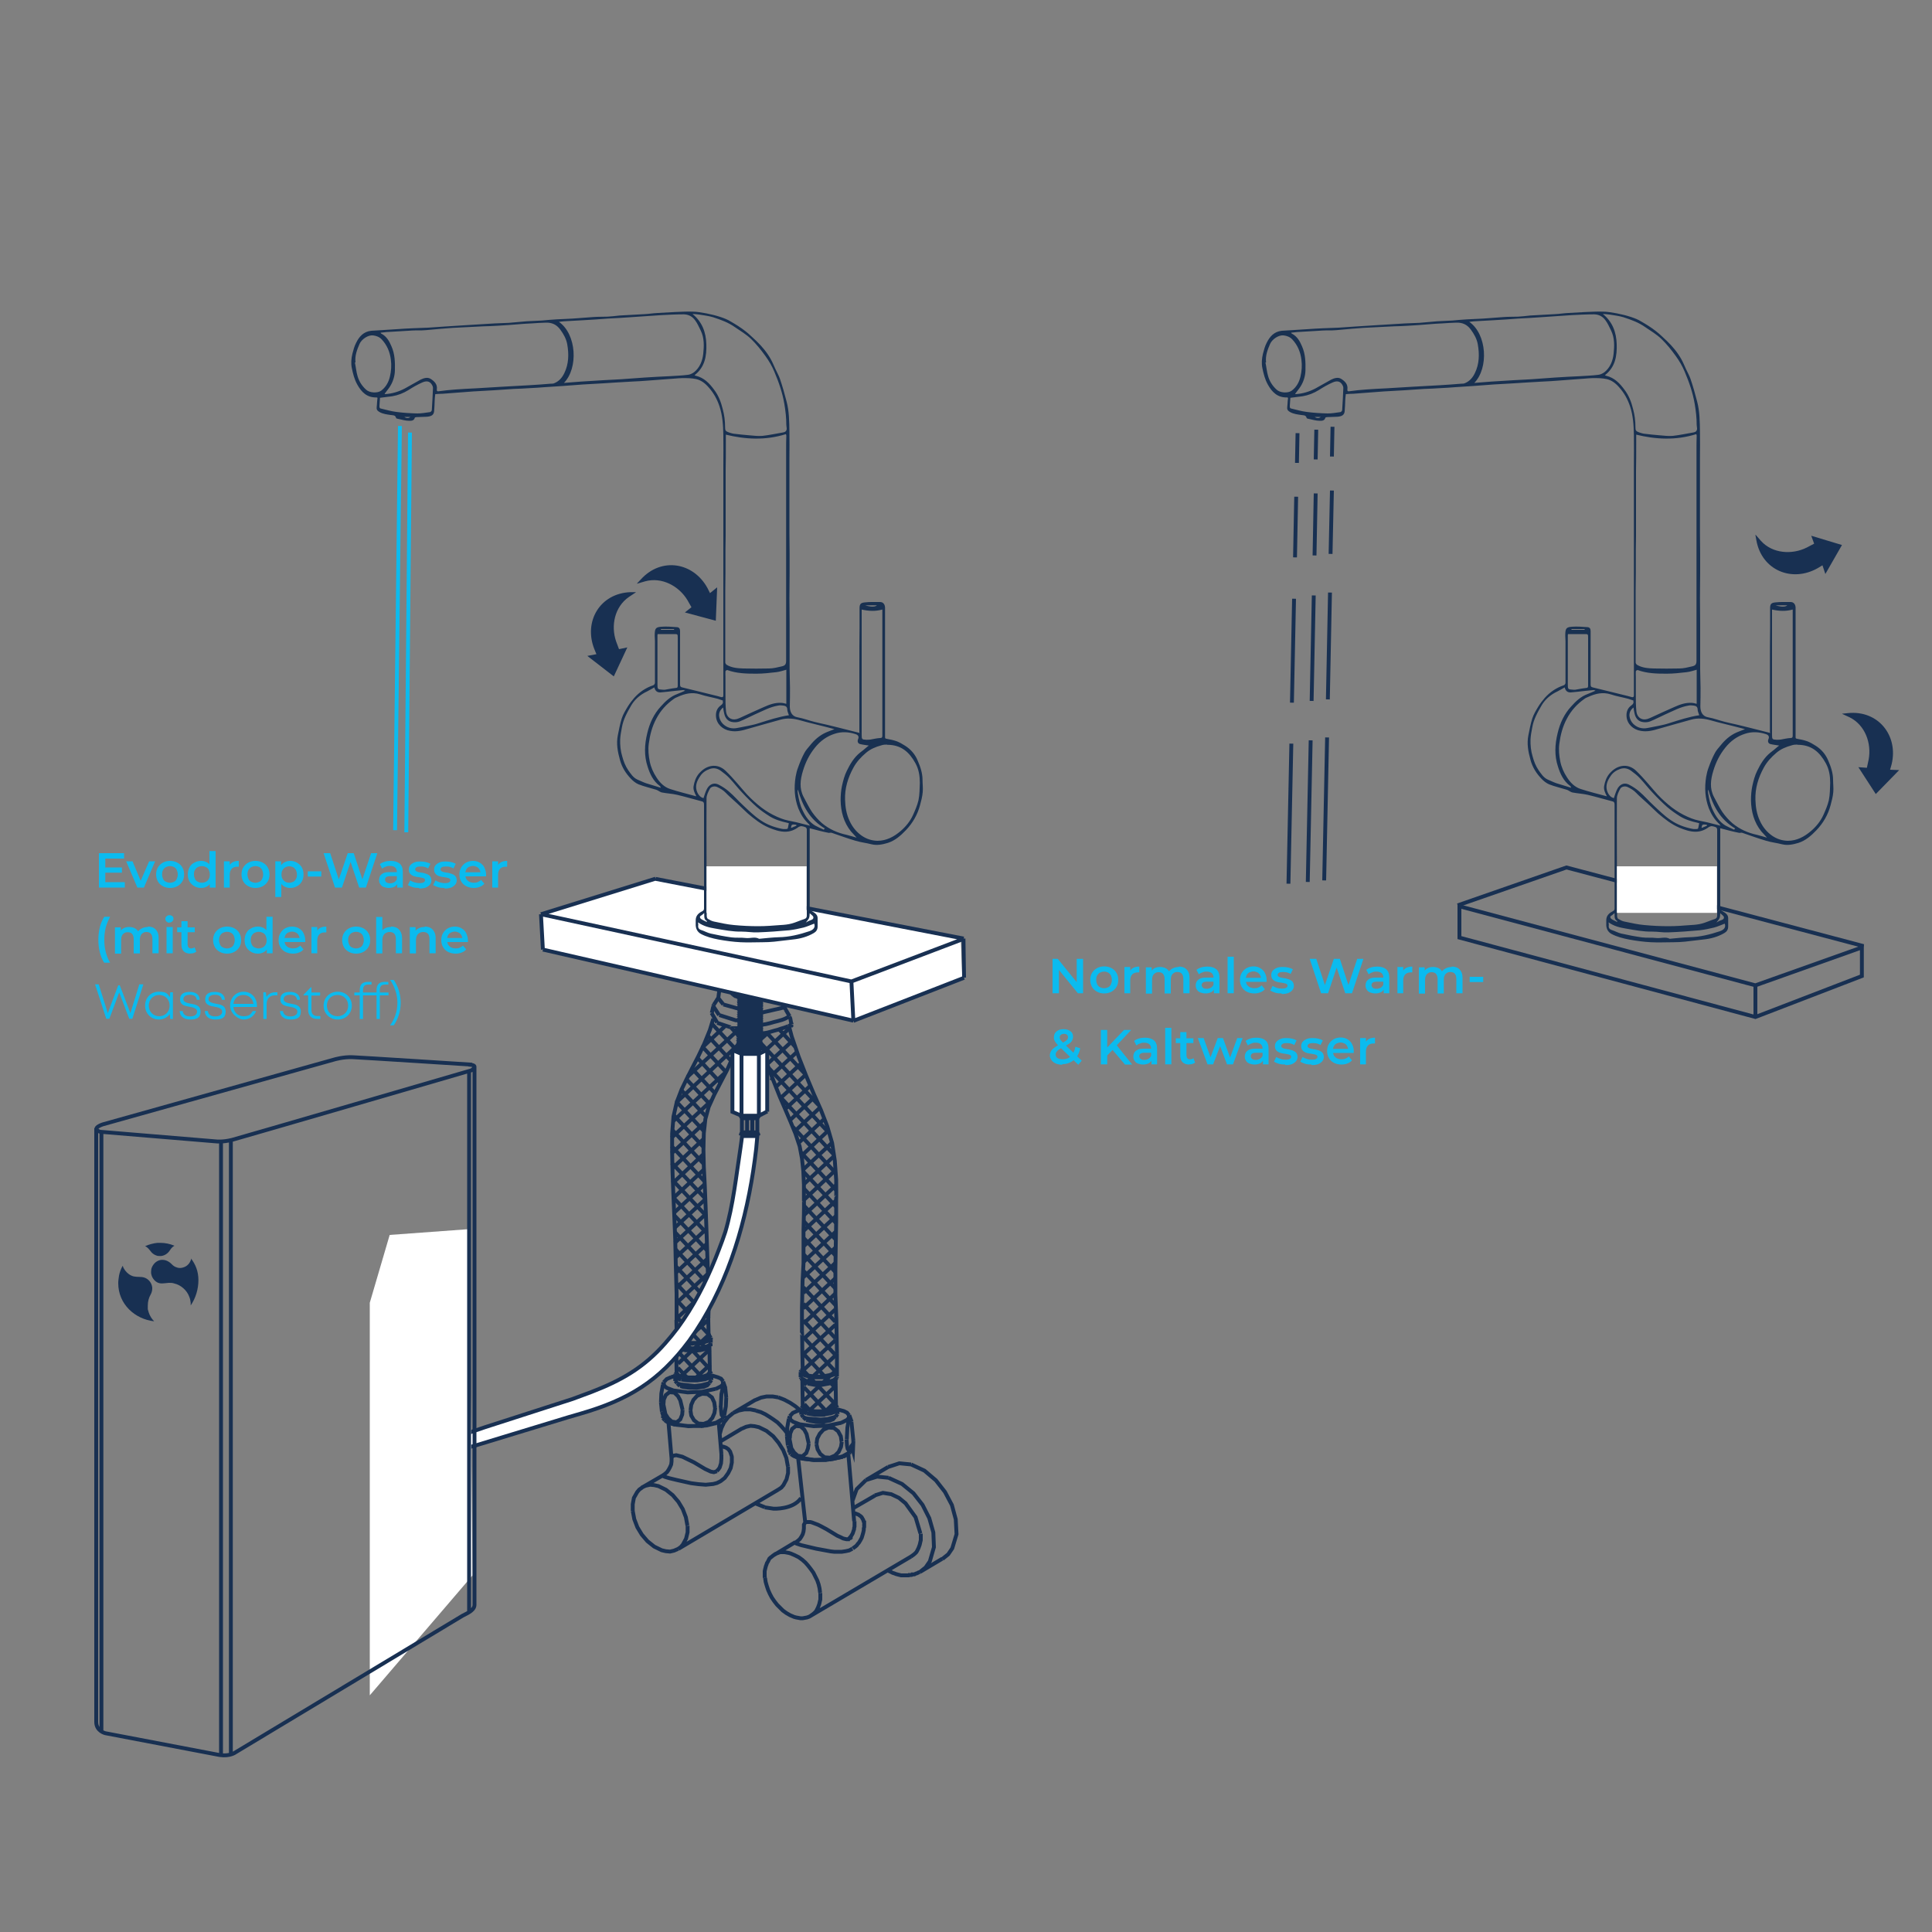 <?xml version="1.0" encoding="UTF-8"?>
<svg id="Layer_1" xmlns="http://www.w3.org/2000/svg" version="1.1" xmlns:xlink="http://www.w3.org/1999/xlink" viewBox="0 0 1000 1000">
  <rect x="0" y="0" width="1000" height="1000" fill="#808080" stroke="none"/>
  <!-- Generator: Adobe Illustrator 29.2.1, SVG Export Plug-In . SVG Version: 2.1.0 Build 116)  -->
  <defs>
    <style>
      .st0 {
        fill: #183052;
      }

      .st1 {
        fill: #fff;
      }

      .st2 {
        stroke: #0bbbef;
      }

      .st2, .st3, .st4, .st5, .st6 {
        fill: none;
      }

      .st2, .st4, .st5, .st6 {
        stroke-width: 2px;
      }

      .st2, .st5 {
        stroke-miterlimit: 22.9;
      }

      .st7 {
        clip-path: url(#clippath-1);
      }

      .st4, .st5, .st6 {
        stroke: #183052;
      }

      .st8 {
        fill: #193151;
      }

      .st6 {
        stroke-miterlimit: 10;
      }

      .st9 {
        clip-path: url(#clippath);
      }

      .st10 {
        fill: #0bbbef;
      }
    </style>
    <clipPath id="clippath">
      <rect class="st3" x="181.8" y="161" width="295.9" height="326.7"/>
    </clipPath>
    <clipPath id="clippath-1">
      <rect class="st3" x="653.1" y="161" width="295.9" height="326.7"/>
    </clipPath>
  </defs>
  <path class="st5" d="M688.4,306.7l-1.1,55.3M680,308.2l-1.1,54.6M669.8,309.9l-1.1,53.8M689.7,220.9l-.3,15.4M681.3,222.4l-.3,15.4M670.9,257.1l-.6,31.4M671.6,224.2l-.3,15.4M681,255.4l-.6,32.1M689.4,253.9l-.7,32.8"/>
  <path class="st5" d="M668.4,384.9l-1.5,72.5M678.4,383.2l-1.5,73.3M686.9,381.7l-1.5,74"/>
  <polygon class="st4" points="755.4 469.1 908.6 510 963.7 490.4 963.7 505.2 908.6 526.4 755.4 485.3 755.4 469.1"/>
  <polyline class="st4" points="754.5 468.6 810.8 449 964.6 489.7"/>
  <line class="st4" x1="908.6" y1="509.6" x2="908.6" y2="526.4"/>
  <path class="st0" d="M953.5,369.5l3.9,1.8c8,4,11.4,13.4,9.8,21.9l-.9,4.2-4.4-.3,9,13.9,12.1-12.4-4.7-.2.8-2.8c3.6-14.8-6.9-28.1-22.6-26.5l-2.9.3Z"/>
  <path class="st0" d="M908.7,276.8l2.8,3.2c6,6.6,16.1,7.2,23.7,3.4l3.8-2-1.5-4.1,15.9,4.8-8.6,15-1.5-4.5-2.5,1.5c-13.3,7.5-28.9,1.1-31.7-14.4l-.5-2.8Z"/>
  <path class="st5" d="M408.5,751.5v-1.1M417.7,731.6l4.2.7h4.1c0-.1,4.1-.8,4.1-.8l2-.7,1.2-1.5M422.6,747.5l.4-2.9,1.3-2.5,1.9-2.1,2.6-1.1,2.8.2,2.2,1.7,1.4,2.6.4,2.8M422.6,747.5l.6,2.7,1.4,2.4,2.2,1.7,2.8.2,2.6-1.1,1.9-1.9,1.2-2.6.4-2.6M430.5,755.2l-1.3.2M429.2,755.4h-1.3M417.4,712.2l4.1.7h4.2c0-.1,4.1-.8,4.1-.8l1.9-.7,1.4-1.5M417.4,712.2l-1.8-.7-1.3-1.4M417.5,714.9l-2.9-1.6M418,716.1l-2.6-1.4M418.6,747.2l-.4,2.5-.9,2.4-2,1.7-2.4-.3-1.9-1.7-1.4-2.2-1-5.1M418.6,747.2l-1.1-4.9-1.2-2.3-1.9-1.7-2.5-.2-1.9,1.5-1,2.4-.2,2.5M414.8,754.9l-1.1-.3M412.8,754.3h-.1M418.3,730l-1.7-.6-1.1-1.4M409,751.8l.4.5M409.5,752.5l.5.4M410.1,752.9l3.7,1.6M414,754.5l7.5,1.2,7.7-.3M429.2,755.4l6.7-1.5M412.5,754.3l-1.7-.7M410.8,753.6l-.5-.3M410.3,753.3l-.9-.7M439.8,751.3v.3M439.7,751.5l-.3.4M439.2,752.1l-3.4,1.9M440.2,750l-.4.8M439.8,750.8l-.3.3M439.5,751l-.8-1.2-.3-1.6-.2-3.2M417.7,731.6l-1.8-.7-1.1-1.4M440.7,735.9l-.8-1.1-.8,1.3-.5,2.9-.3,5.9M439.5,732.6l-.2,1.4-1,1-2.8,1.4M427.9,755.5l-6.6.2-6.5-.8M436,754.1l-5.5,1.1M417.5,714.9l4,.7h4.1s4-.6,4-.6l1.9-.6,1.6-1.3M435.6,736.4l-7.1,1.5-7.3.3-7.3-1-3.4-1.3-1.4-1.1-.3-1.7M418.5,735.3l3.7.7h3.7c0-.1,3.6-.7,3.6-.7l1.7-.7,1.1-1.3M418.5,735.3l-1-.3M417.4,735h-.3M417.2,734.9l-1.3-1.4M418.2,712l-1.7-.6-1-1.2M392.2,530.7l2.1-.3,2.1-.3,2.1-.5,2.1-.6,2-.5,2.1-.6,1.1-.4.9-.4.9-.5.5-.2.3-.3h0M392.2,530.7h-2.5M389.7,530.8l-.5-.2M392.2,524.6l-2.5-.4M439.5,752.1l-.8.6M438.6,752.8l-1.1.6M437.5,753.5l-1.2.5M418,716.1l3.7.7h3.7l3.7-.7,1.7-.6,1.5-1.1M432,709.8l-1.1,1.4-1.7.6-3.6.7h-3.7s-3.6-.5-3.6-.5M418.3,730l3.7.5h3.8s3.9-.7,3.9-.7l1.7-.6,1.2-1.4M405.9,521.2l-.3.4M405.7,521.5l-13.5,3.1M411.5,541.7l-8.2-8.9M416.8,556l-19.9-21.4M423.4,571.7l-37.4-40.1M383.4,537.3l-4.7-5.1M428.9,586.2l-30.9-33.3M381,543.3l-12.7-13.6M431.4,597.4l-27.7-29.8M378.5,549.2l-12.3-13.3M432.4,607l-22-23.7M375.7,554.8l-12.1-13M432.7,615.9l-18.1-19.4M372.9,560.4l-12-12.9M432.7,624.5l-16.9-18.1M370.1,565.9l-12-12.9M432.7,633l-16.5-17.7M367.5,571.6l-12.3-13.1M432.5,641.5l-16.4-17.5M365.4,577.9l-12.8-13.7M432.5,649.9l-16.4-17.7M364.3,585.4l-14.2-15.2M432.4,658.4l-16.5-17.7M364.2,593.8l-15.5-16.6M432.4,666.9l-16.5-17.7M364.3,602.5l-16.4-17.7M432.4,675.5l-16.5-17.7M364.6,611.4l-17-18.2M432.3,684.1l-16.5-17.8M365.1,620.4l-17.4-18.5M432.4,692.7l-16.6-17.9M365.5,629.3l-17.4-18.5M432.4,701.3l-16.6-17.9M365.8,638.3l-17.4-18.6M432.5,710l-16.6-17.9M366,647.2l-17.3-18.5M432.6,718.6l-16.7-17.9M366.4,656.1l-17.2-18.5M432.8,727.3l-16.9-17.9M366.6,664.9l-17.1-18.4M428.2,731l-12.1-13M366.8,673.7l-17-18.3M420.1,731l-3.8-4.2M367,682.5l-17-18.2M367.3,691.2l-17-18.2M367.4,700l-16.9-18.1M367.4,708.7l-16.7-18.1M363.8,713.3l-13-13.8M356.1,713.6l-5.2-5.6M426.5,731.2l6.3-6M418.5,730.5l14.1-13.2M416.2,724.8l16.3-15.3M416.1,716.8l16.3-15.2M416,709l16.4-15.3M415.8,701l16.6-15.3M415.9,693.1l16.4-15.3M415.9,685.1l16.4-15.5M415.7,677.2l16.6-15.5M415.8,669.2l16.7-15.6M415.8,661.1l16.7-15.4M359.5,713.8l8.1-7.5M415.9,653.2l16.6-15.6M352.2,712.6l15.2-14.2M415.9,645.1l16.7-15.6M351,705.8l16.2-15.2M416,637l16.7-15.6M350.7,697.8l16.3-15.1M416.1,629l16.6-15.5M350.6,690l16.3-15.1M416.3,620.9l16-15.1M350.5,682.2l16.2-15.1M416.1,612.9l15.5-14.4M350.2,674.4l16.2-15.1M415.7,605.4l14.8-13.8M350.1,666.5l16-14.9M414.9,598.2l13.7-12.9M349.8,658.8l16.2-15.1M413.3,591.6l13.3-12.4M349.6,651l16-14.9M411.3,585.6l12.9-12.1M349.3,643.3l16-14.9M408.9,579.8l12.7-12M349.1,635.6l16-14.9M406.5,574l12.9-12M348.8,627.8l15.9-14.8M404,568.4l12.9-12M348.5,620.1l15.9-14.8M401.6,562.6l13-12.1M348.1,612.5l16-15.1M399.3,556.7l13.1-12.1M347.9,604.8l16.3-15.3M397.1,550.8l13.3-12.3M347.6,597l17.3-16.1M394.9,544.9l13.6-12.6M347.6,588.9l20.6-19.2M393,538.6l4.7-4.2M348.2,580.5l27.7-25.8M350,570.7l31.9-29.8M355.8,557.4l26.9-24.9M363.4,542.3l11.7-11"/>
  <path class="st5" d="M399.8,558h-.3c0-.1-.3-.2-.3-.2M350.2,691.3h-.1s-.1.1-.1.1h-.1c0,.1-.1.3-.1.3h-.1c0,.1,0,.3,0,.3h-.1M349.3,691.9h0c0,.1-.1.1-.1.1h0c0,.1,0,.3,0,.3h0c0,.1,0,.3,0,.3M366.9,691l1,1.4M375.9,723.3l-.2,4.6-.8,4.5M375.9,723.3l-.5-4.8M374.8,734h-.1M374.6,734.2l-.3.4M342.1,725.9l.5,4.8M342.1,725.9l.2-4.6.8-4.5M375,732.6v1.1M362.6,738.1h-6.6s-6.5-.7-6.5-.7M347.4,712.8l2-.6M368.1,711.9h.1M368.3,711.9l3.3,1,1.6.7,1.1,1.4M343.5,715.5l1.6-1.7,2.3-1M349.2,695.3h0c0,.1,0,.3,0,.3h0c0,.1.1.3.1.3M349.6,711.4l-.2.5M349.5,714.7l1,1.2M350.5,716l.5.3M351,716.2l1.6.5M367.9,695l-.2.5M368,711.1v.5M368.2,714.3l-1,1.4M367.2,715.8l-.7.4M366.5,716.1l-3.5.9-3.5.4-7-.8M373.5,735.2l-2.6,1.2M370.3,736.7l-4.9,1.2M344.1,735.1l-.6-.7M343.5,734.4l-.3-.4M343.2,734v-1.1M344.6,735.5l2.7,1.3M347.4,736.8l1.1.3M369.5,519.9l-.3.9M368.3,524.3l2.9,5M387.6,529.5l-3.4,2.7h-4.5c0,.1-8.5-2.8-8.5-2.8M357.4,730l.4-2.9,1.1-2.5,1.9-2.1,2.6-1.1,2.8.2,2.3,1.7,1.2,2.6.4,2.8M357.4,730l.4,2.7,1.4,2.4,2.2,1.7,2.8.2,2.6-1,1.9-2.1,1.1-2.5.4-2.8M365.2,737.8h-1.3M363.9,737.9l-1.3.2M353.3,729.7l-.2,2.5-1,2.5-1.9,1.5-2.5-.4-1.9-1.7-1.4-2.2-1-4.9M353.3,729.7l-1.2-4.9-1.2-2.2-1.9-1.8-2.5-.2-1.9,1.5-1,2.3-.2,2.6M347.5,736.8h-.1M349.5,737.4l-1.1-.3M362.6,738.1h-6.5s-6.6-.7-6.6-.7M370.7,736.5l-5.5,1.3M375,732.5l-.3.8M374.7,733.2l-.4.3M374.3,733.5l-.8-1.2-.2-1.6-.3-3.2M375.5,718.6l-.8-1.2-.7,1.3-.6,2.9-.3,6M374.2,715.1v1.5s-1.1,1-1.1,1l-2.8,1.4M347.2,736.8l-1.7-.7M345.5,736.1l-.5-.3M345,735.8l-.9-.7M349.2,692.6h0c0,.1,0,.3,0,.3h0c0,.1.1.3.1.3h.1c0,.1.1.4.1.4h.3c0,.1.1.3.1.3h.3c0,.1.1.1.1.1h.3c0,.1.3.3.3.3h.4c0,.1.5.3.5.3h.4M349.3,695.8h0c0,.1.1.1.1.1v.3c.1,0,.3.1.3.1h.1c0,.1.3.1.3.1h.1c0,.1.3.3.3.3h.1c0,.1.4.3.4.3h.4c0,.1.4.3.4.3h.4M350.1,697.1h0c0,.1.1.1.1.1h.1c0,.1.1.3.1.3h.1c0,.1.1.3.1.3h.3c0,.1.1.1.1.1h.1c0,.1.4.3.4.3h.4c0,.1.4.3.4.3h.4M350.1,710.5l1.1,1.4,1.7.6M349.4,712l1.3,1.5,1.8.6M367.9,692.3v.3s-.2.3-.2.3v.3c-.1,0-.3.1-.3.1l-.4.4-.4.3-.5.2h-.5c0,.1-.9.5-.9.5l-1.1.2-.9.2h-1.1c0,0-1.1.2-1.1.2h-1.1c0,0-1.1.2-1.1.2h-1.1s-.9,0-.9,0l-1.1-.2h-1.1s-1.1-.2-1.1-.2l-1.1-.3M367.1,696.9h-.1c0,.1-.1.3-.1.3l-.4.4-.4.2h-.4c0,.1-.8.5-.8.5l-.9.2-.9.2-.8.2h-.9c0,.1-.9.2-.9.2h-.9s-.9,0-.9,0h-.9s-.9,0-.9,0l-1.1-.2h-.9s-.8-.2-.8-.2l-.9-.3M367.8,695.5v.3c-.1,0-.3.1-.3.1l-.4.4-.4.2-.4.2-.9.4-1.1.2-.9.2-1.1.2h-.9c0,.1-1.1.2-1.1.2h-.9s-1.1,0-1.1,0h-1.1s-.9,0-.9,0h-1.1s-1.1-.2-1.1-.2l-.9-.2-1.1-.3M367.4,710.3l-1.2,1.4-1.7.6-3.7.7h-3.9c0,.1-3.8-.5-3.8-.5M370.3,718.9l-7.1,1.5-7.3.3-7.3-1-3.4-1.3-1.4-1.1-.3-1.7M368.1,711.7l-1.2,1.5-2,.7-4.1.6h-4.1c0,.1-4.1-.5-4.1-.5M353,694.5h-.4c0-.1-.4-.3-.4-.3l-.5-.2h-.1s-.3-.1-.3-.1h-.1c0-.1-.1-.3-.1-.3h-.3c0-.1-.1-.3-.1-.3h-.1c0-.1-.1-.1-.1-.1h0c0-.1,0-.3,0-.3h-.1c0-.1,0-.3,0-.3M374.4,519.9l-2.7-3.4M374.2,734.7l-.8.5M373.3,735.3l-1.1.6M372.2,735.9l-1.1.5M350.6,716l1.3,1.4M351.9,717.3h.4M352.3,717.5l1.1.3M367.2,715.8l-1.2,1.3-1.8.7-3.6.5h-3.7c0,.1-3.6-.5-3.6-.5M366.8,692.3v.3s-.2.3-.2.3h-.1c0,.1-.1.4-.1.4l-.4.2-.4.3-.4.3h-.4c0,.1-.8.4-.8.4l-.9.2-.9.2h-.9c0,0-.9.2-.9.2h-.9c0,0-.9,0-.9,0h-.9s-.9,0-.9,0h-.9s-.8-.2-.8-.2l-.9-.2-.9-.2M370.6,736.4l3.4-1.9M374.1,734.4l.3-.4M374.4,734v-.3M369.2,520.8l3,4.6M388.7,525.2l-3.4,2.7-4.5.2-8.5-2.7M388.1,519.3l-2.9,2.2-3.7.4-7.1-2M370.6,736.4l-6.7,1.5M363.9,737.9l-7.6.3-7.6-1.1M348.4,737l-3.7-1.6M344.8,735.4l-.5-.4M344.3,734.8l-.5-.5M417.7,734.2l7.1.6,3.5-.3,3.3-.9M431.7,733.6l.8-.4M432.5,733.3l1-1.4M417.7,734.2l-1.4-.4M416.3,733.8l-.5-.3M415.8,733.5l-1-1.4M407.3,743.4l.5,4.8M407.3,743.4l.2-4.6.8-4.5M441.7,745.9l-.2,4.9-.7-2.5-.3.4-.3,1.3M441.7,745.9l-1-10M439.9,751.5h0M439.9,751.7l-.4.4M413.7,754.6l-1.1-.3M412.7,754.3l-2.7-1.3M414.8,754.9l6.5.8h6.6M440.2,750.1v1.1M430.5,755.3l5.5-1.3M436.3,753.9l2.6-1.2M412.7,730.3l2-.6M433.4,729.5h.1M433.5,729.5l3.3.9,1.6.8,1.1,1.4M393.3,535.3l1.9-.5,1.9-.3,1.9-.5,1.7-.5,1.9-.5,1.7-.6,1.7-.5,1.9-.7M408.2,531.2l.4-.3h.3s.1-.1.1-.1h.3c0-.1.1-.2.1-.2h.1s0-.1,0-.1h.1s0-.1,0-.1M393.3,535.3h-1.2M391.8,535.5h-1.5M408.8,733l1.6-1.7,2.3-1M433.2,709.8l-1.1-1.4M433.1,713l.2-.5M433.4,729.2v-.5M414.3,710.1l.3-.7M414.6,709.5l.8-.6M414.6,713.3l-.2-.5M414.7,729.5l.2-.5M409.3,752.6l-.6-.8M408.6,751.8v-.3"/>
  <path class="st5" d="M350,696.9l.2,13.7M350.1,683.2l.2,9.4M440.8,735.9l-1.2-3.4M366.6,683l.3-9v-1.8c0,0-.5-13.4-.5-13.4l-.4-12.3-.4-11.7-.4-10.9-.4-10.2-.5-9.7-.2-9,.2-8.5.8-7.3,1.7-6.2,2.9-6.4,3.1-6,3.6-6.9,3.4-7.6,3.3-8.1,2.1-6.4M366.8,692.3l-.2-9.3M367.4,710.3l-.2-13.7M368.2,714.3v-2.7M367.9,695v-2.6M373.1,502.1l-.2,5.7-1.1,8.7M369.3,520.8l-.3.9-.3,1.4-.3,1.2M369.2,527.3l-1.8,5.9-2.9,7.1-3.1,6.5-3.1,6-2.8,5.5-2.7,5.6-2.5,6.5-1.7,7.5-.7,8.9v9.5c0,0,.2,10.2.2,10.2l.4,10.9.5,11.7.5,12.5.3,13.4.4,14.6v3.4c0,0,0,10.4,0,10.4M371.9,516.3l-.6.9-1,1.6-.8,1.2M397.8,552.9l2.9,7.4,2.9,7.3,2.9,6.7,2.6,6.1,2.6,6.3,2.2,6.6,1.2,6.3.7,6.6.3,7v7.3c.1,0,0,7.8,0,7.8l-.2,8.1v8.5s0,8.9,0,8.9l-.5,9.4-.2,10.1h0c0,0-.1,3.2-.1,3.2v12.1c.1,0,.2,12.3.2,12.3M395.1,545.1l2.8,7.8M392.2,535.4l.3,1.6,2.5,8.2M389.2,530.6l.4,1.3.5,1.9.3,1.6M387.7,505.9v4.6c.1,0,1.2,9.1,1.2,9.1M388.7,524.5v.7M389.7,524.2l-.2,1.8-.2,2.5v2.1M388.1,519.3l.4-2.9M387.6,529.5l.4-1.3.3-1.7.3-1.3M408.7,526l-.9-1.5-1.1-1.9M406.7,522.6l-.7-1.5M408.7,526.1h0M409.8,530.3l-.4-1.3-.3-1.7-.4-1.1M388.9,519.6l.8,4.7M406,521.2l-1.2-7.6-.2-3.1M388.4,520.5l-.2-1.5M388.7,524.5v-1.9c0,0-.4-2.1-.4-2.1M389.2,530.6h.1M414.4,710.1v2.7M414.7,729.5v2.7M415.3,714.4l.2,13.7M415.3,700.7l.2,9.4M343.5,715.5l-.4,1.3M433.2,709.8v-9.3M432.7,727.8l-.2-13.7M433.5,731.9v-2.7M433.2,712.5v-2.7M433.2,700.5l-.3-17.5-.5-12.7h0s0-13.7,0-13.7l.2-12.7.2-11.9v-11.1c.1,0,0-10.3,0-10.3l-.7-9.8-1.4-9.2-2.5-8.6-3.3-8.5-3.7-8.3-3.9-9.3-3.9-9.9-3.6-10.5-1.4-5.3M374.5,733.8l.4-1.3M350.2,710.4l-.6,1M367.1,696.9l.7-1.4M408.8,733l-.4,1.3M439.8,751.3l.4-1.3M415.5,727.9l-.6,1M432.4,714.3l.7-1.3M374.4,734.6h-.1M374.3,734.7h.1M439.5,752.1h.1M439.5,752.2h0M363.5,738h.9M364.5,737.9h.8M362.6,738.1h.9M348.2,737l.7.2M347.5,736.8l.7.2M348.8,737.1l.7.3M362.6,738.1l1.3-.2M363.9,737.9h1.5M349.4,712.2h.1M374.8,734v-.4M348.4,737.1l1.1.3M374.4,734.6l.4-.5M348.4,737h.3M370.3,736.7h.4M370.7,736.5h.1M370.7,736.5h.3M347.3,736.8h.1M370.9,736.4h.3M347.4,736.8l1.1.3M373.3,735.3h.1M344.1,735.1h.1M374,734.5h.1M344.3,734.8h0M374.1,734.5h0M343.8,734.2h0M375,732.6h.1M396.8,551.4l.5.2M428.8,755.4h.8M429.6,755.3h.9M427.9,755.5h.9M413.3,754.5l.8.2M412.8,754.3l.5.2M414.1,754.6l.7.3M427.9,755.6l1.3-.2M429.2,755.4h1.3M414.7,729.7h.1M440,751.6l.3-.4M439.5,752.1l.4-.5M413.7,754.6l1.1.3M413.7,754.5h.3M436,754.1h.1M436,754.1h.3M412.5,754.3h.1M436.2,753.9h.1M412.7,754.3l1.1.3M438.6,752.8h.1M409.3,752.6h.1M439.3,752.1h0M409.4,752.3h.1M439.3,751.9h.1M409.1,751.7h0M440.3,750.1h.1M396.8,551.4l.5.2M407.9,531.3h.4M391.8,535.5h.3M408.7,526h.4"/>
  <path class="st5" d="M344.2,735.1h.1M409.4,752.6h.1M349.4,695.8l.8,1.4M368.1,711.1l-.6-1.1M342.6,730.7l1.2,3.5M414.7,713.3l.8,1.4M433.4,728.7l-.6-1.1M375.5,718.6l-1.2-3.5M407.9,748.2l1.2,3.5M349.2,692.6v2.7M349.5,712v2.8"/>
  <path class="st5" d="M417.1,787.8h2.3c0,0,.8.2.8.2l1.6.6,1.6.6,1.4.7,3,1.6,5.6,3.4,1.6.7,1.4.7.8.2.9.2h.8c0-.1.4-.2.4-.2l.4-.2M416.8,788.1l-3.7-33.5M391.1,724.6l2.8-1.2,2.9-.6h3.1s3,.5,3,.5M347.6,754.9v1.5c0,0-.2,1.6-.2,1.6l-.6,1.4-.7,1.3-.8,1.2-1,.9-1.1.8h-.1M347.6,754.9h.1M347.6,754.9l-1.6-18.6M379.6,731.3l11.5-6.8M384.2,739.3l-11.4,6.8M343.2,763.6l-11,6.4M343.1,763.6h.1M373.4,752.6h.1M373.4,752.6l-1.4-16.4M402.9,771l-51.8,30.7M327.5,782l.8,4.3,1.6,4.2,2.3,3.8,2.9,3.4,3.5,2.8,3.9,1.9,2.1.5,2.2.2,2.1-.5,2.1-.9M414.6,775.4c-4,6-14.2,5.5-14.2,5.5l-4.6-.7M395.8,780.1l-5-2M372.5,742.5l.9-3.3,1.4-3,2.1-2.7,2.7-2.2M402.9,723.3l3.1,1.2,3,1.6,2.7,1.8,2.6,2.2M332.3,770l-1.4,1-1.1,1.3-1.7,3-.6,3.3v3.4M343.1,763.6v.3s.5.3.5.3l.8.3,2,.6,3.7.9,7.6,1.7,3.8.5,3.8.3,3.9-.4,1.9-.5,1.8-.9M355.8,789.6l-.8-4.3-1.6-4.2-2.3-3.8-2.9-3.4-3.5-2.8-3.9-1.9-2.2-.5-2.1-.2-2.3.5-2,.9M371,761.4l.8-.8.7-1,.7-2.2.2-2.4v-2.4M402.9,771l1.5-1,1.1-1.3,1.6-3,.8-3.3v-3.4M351,801.7l1.4-1,1.1-1.3,1.6-3,.8-3.3v-3.4M407.8,759l-.8-4.4-1.6-4-2.4-3.8-2.8-3.4-3.5-2.8-3.9-1.9-2.2-.5-2.1-.2-2.3.5-2,.9M347.6,754.9l.2-.8.6-.6,1.6-.3,3.2.8,6,2.9,5.7,3.4,3,1.4,1.6.3,1.6-.5M391.4,730.2l2.4.7,2.3,1.1,2.1,1.3,2.1,1.4,2.1,1.5,1.8,1.8,1.7,1.9,1.5,1.9M379.6,731.3l2.8-1.2,2.9-.6h3.1s3,.6,3,.6M372.8,766.8l2.3-1.8,1.8-2.5,1.3-2.6.6-2.9v-2.9c.1,0-.9-2.8-.9-2.8l-.9-1.2-1.2-.8-1.4-.5-1.4-.3M441.4,801.5l.5-.4.7-.5.5-.4.5-.5.4-.6.5-.5.8-1.3.7-1.3.4-1.3.4-1.4.3-1.4v-.8s.2-.7.2-.7v-.8c-.1,0,0-.7,0-.7v-.8c-.1,0-.3-.7-.3-.7l-.2-.7-.4-.7-.4-.7-.5-.5-.6-.4-.5-.4-.8-.3-.7-.3h-.8s-.7-.2-.7-.2M448.2,766.1l5.8-1.8,5.9.6M459.9,764.9l7,3.2,5.9,4.8,4.7,6,3.5,6.9,2.1,7.4.3,7.6-2.1,7.3-2.2,3.2-3,2.4M416.1,789.6v-.4s.2-.4.2-.4l.5-.8M476.4,793.7l-2.5-8.4-5.2-7.2-3.4-2.8-4-1.9-4.3-.7-4.2,1.3M419.5,836.4l.7-.5.7-.5.7-.6.6-.6.4-.6.4-.8.4-.8.3-.8.3-.8.2-.8.2-.9.2-.8v-.9s0-.8,0-.8v-.9s0-.8,0-.8M471.5,805.7l.7-.5.7-.5.7-.6.6-.6.4-.6.4-.8.4-.8.3-.8.3-.8.2-.8.2-.9.2-.8v-.9s0-.8,0-.8v-.9s0-.8,0-.8M439.6,796.1h.1c0-.1.3-.4.3-.4h.3c0-.1.1-.4.1-.4l.3-.5.3-.5.3-.5.2-.5.2-.7.2-.5.2-.7v-.5s.2-.7.2-.7v-.5s0-1.2,0-1.2v-1.2M424.5,824.4l-.3-2.3-.5-2.1-.7-2-1-2-1-2-1.3-1.8-1.4-1.8-1.4-1.6-1.7-1.5-1.8-1.3-2-1-2.1-.9-1-.3-1.1-.2-1.1-.2h-1.2s-1.1,0-1.1,0l-1.1.4-1.1.4-.9.5M411.7,798.2v.3c-.1,0,0,.1,0,.1l.4.3.9.3,1.8.6,3.8.9,3.8.9,3.8.7,3.8.7,1.8.2h2c0,0,1.9,0,1.9,0l2-.3.9-.2.9-.2.8-.4.9-.5M400.9,804.7l-.7.4-.7.6-.7.5-.6.6-.4.8-.4.8-.4.6-.3.9-.3.8-.2.8-.2.8-.2.9v.8s0,.9,0,.9v.8c.1,0,0,.9,0,.9M471.6,758l6.9,3.2,5.9,5,4.7,6,3.6,6.8,2,7.4.4,7.7-2.2,7.3-2.1,3.1-3,2.4M441.1,777.2l2.3-6.4,4.8-4.7M464.4,814.9l-.7-.2-.7-.3-.7-.2-.7-.3-.5-.3-.7-.3-.5-.3-.7-.3M459.7,759.3l5.8-1.9,6.1.6M476.1,813.7l-.7.2-.7.4-.7.2-.7.4h-.8c0,.1-.7.3-.7.3h-.8c0,.1-.8.2-.8.2h-.7s-.8,0-.8,0h-.8s-.8,0-.8,0h-.7s-.8-.2-.8-.2l-.8-.2-.7-.2M396,816.7l.3,2.1.6,2.1.7,2.1.9,2,1,1.9,1.3,1.9,1.4,1.8,1.5,1.5,1.5,1.5,1.8,1.3,1.9,1.1,2.1.9,1.1.3,1.1.2,1.1.2h1.2c0,0,1.1-.2,1.1-.2l1.1-.2,1.1-.4.9-.5M476.1,813.7l11.6-6.9M471.5,805.7l-52,30.7M442.1,787.3l-3-34.6M442.1,787.3h.1M411.7,798.2h.1M411.7,798.2l-10.8,6.5M452.9,774.1l-11.4,6.6M448.2,766.1l11.5-6.8M416.1,789.6h.1M416.1,789.6v1.5c0,0-.2,1.6-.2,1.6l-.4,1.4-.7,1.3-.8,1.2-1,.9-1.1.8h-.1"/>
  <rect class="st1" x="379.5" y="543.8" width="17" height="32.9"/>
  <path class="st5" d="M382.1,506.7l.9,1.2M393.3,543h0M392.8,577.5l4.3-2.2M379.1,543.5v32l4.7,2M383.8,545.5h9M383.8,545.5v32M392.8,545.5v32M392.8,545.5l4.3-2.1v32M397.1,543.4l-3.1-1.3M379.1,543.5l4.7,2M392.8,544.3l-1.5.3-1.5.2h-3.1l-1.5-.2-1.5-.3-.7-.3-.6-.4-.2-.3v-.4l.3-.3.3-.2M393.2,544.2l.5-.5M394,543.8l-.4.2M393.6,544l-.8.3M382.4,541.9l-3.3,1.6M384.1,523.1l-1.6.6M393.2,517.2h0s0,0,0,0l-.7.3h-.1l-2.1.5h-2.1c0,.1-2.1.1-2.1.1l-2.1-.3h0s-.7-.3-.7-.3l-.5-.3v-.3M383.9,535.3l1,.3h1.1c0,.1,2.2.2,2.2.2l2.2-.2,1-.2,1-.4M382.9,534.8l1.2.4,1.3.2h2.6c0,0,2.6-.2,2.6-.2l1.3-.2,1.2-.5M391.8,516.5l-2,.3h-2c0,.1-2.1,0-2.1,0l-2-.3h0l-.8-.3M393.2,518.6h-.2s-.7.3-.7.3h-.1s-2.1.5-2.1.5l-2.1.2h-2.1s-2.1-.4-2.1-.4h0l-.7-.3h0l-.5-.3v-.3M382.9,533.5l1.2.4,1.3.2h2.6c0,0,2.6-.1,2.6-.1l1.3-.3,1.2-.4M394,533.3v.2c0,0-.2.2-.2.2l-.4.3h-.2M383.7,533.9h.3c0,0,1,.4,1,.4h1.1c0,0,2.1.1,2.1.1l2.1-.2,1-.2,1-.4M394,532v.3c0,0-.2.2-.2.2l-.4.3h-.2M394,530.7v.3c0,0-.2.2-.2.2l-.4.3h-.2M382.9,532.2l1.2.4,1.3.2h2.6c0,0,2.6-.1,2.6-.1l1.3-.3,1.2-.5M394,529.4v.3c0,0-.3.2-.3.2l-.4.2h-.1M383.7,532.6l1,.3,1.1.2h2.2s2.2-.2,2.2-.2l1-.2,1-.4M394,528.1v.3c0,0-.2.2-.2.2l-.4.3h-.2M394,526.8v.2c0,0-.2.2-.2.2l-.4.3h-.2M382.9,530.9l1.2.4,1.3.2h2.6c0,0,2.6-.1,2.6-.1l1.3-.3,1.2-.4M394,525.5v.3c0,0-.2.2-.2.2l-.4.3h-.2M383.7,531.3l1,.3h1.1c0,.1,2.2.2,2.2.2l2.2-.2,1-.2,1-.4M394,524.2v.3c0,0-.3.2-.3.2l-.3.2h-.2M394,522.9v.3c0,0-.2.2-.2.2l-.4.3h-.2M382.9,529.5l1.2.4,1.3.2h2.6c0,0,2.6-.1,2.6-.1l1.3-.3,1.2-.5M394,521.6v.3c0,0-.2.2-.2.2l-.4.3h-.2M383.7,529.9l1,.3,1.1.2h2.2s2.2-.2,2.2-.2l1-.2,1-.4M394,520.3v.2c0,0-.2.2-.2.2l-.4.3h-.2M393.2,521.1h0s0,0,0,0l-.7.3h-.1s-2.1.5-2.1.5l-2.1.2h-2.1s-2.1-.4-2.1-.4h0l-.7-.3-.5-.3v-.3M394,519v.3c0,0-.2.2-.2.2l-.4.3h-.2M394,517.7v.2c0,0-.2.2-.2.2l-.4.3h-.2M394,516.4v.3c0,0-.2.2-.2.2l-.4.3h-.2M393.2,519.8h0s0,0,0,0l-.7.2h-.1s-2.1.5-2.1.5h-2.1c0,.1-2.1,0-2.1,0l-2.1-.3h0s-.7-.3-.7-.3h0s-.5-.3-.5-.3v-.3M393.2,522.5h0s0,0,0,0l-.7.3h-.1s-2.1.5-2.1.5h-2.1c0,.1-2.1,0-2.1,0l-2.1-.3h-.1l-.7-.3h0l-.4-.3v-.3M393.2,523.7h0s0,0,0,0l-.7.3h-.1s-2.1.5-2.1.5l-2.1.2h-2.1s-2.1-.4-2.1-.4h0s-.7-.3-.7-.3h0l-.5-.3v-.2M393.2,525.1h0s0,0,0,0l-.7.3h-.1s-2.1.5-2.1.5l-2.1.2h-2.1s-2.1-.4-2.1-.4h0l-.8-.3-.4-.3v-.3M382.9,528.2l1.2.4,1.3.2h2.6c0,0,2.6-.2,2.6-.2l1.3-.2,1.2-.5M383.7,528.7l1,.3h1.1c0,.1,2.2.2,2.2.2l2.2-.2,1-.2,1-.4M393.2,526.4h0s0,0,0,0l-.7.3h-.1l-2.1.5h-2.1c0,.1-2.1,0-2.1,0l-2.1-.3h0s-.7-.3-.7-.3l-.5-.3v-.3M382.9,527l1.2.4,1.3.2h2.6c0,0,2.6-.1,2.6-.1l1.3-.3,1.2-.5M383.7,527.4l1,.3h1.1c0,.1,2.2.2,2.2.2l2.2-.2,1-.2,1-.4M393.2,527.7h0s0,0,0,0l-.7.3h-.1s-2.1.5-2.1.5l-2.1.2h-2.1s-2.1-.4-2.1-.4h0l-.7-.3h0l-.5-.3v-.2M382.9,525.6l1.2.4,1.3.2h2.6c0,0,2.6-.2,2.6-.2l1.3-.2,1.2-.5M383.7,526.1l1,.3,1.1.2h2.2s2.2-.2,2.2-.2l1-.2,1-.4M393.2,529h0s0,0,0,0l-.7.2h-.1s-2.1.5-2.1.5h-2.1c0,.1-2.1,0-2.1,0l-2.1-.3h0s-.7-.3-.7-.3h0s-.5-.3-.5-.3v-.3M382.9,524.4l1.2.4,1.3.2h2.6c0,0,2.6-.1,2.6-.1l1.3-.3,1.2-.4M383.7,524.8l1,.3h1.1c0,.1,2.2.2,2.2.2l2.2-.2,1-.2,1-.4M393.2,530.3h0s0,0,0,0l-.7.3h-.1s-2.1.5-2.1.5l-2.1.2h-2.1s-2.1-.4-2.1-.4h0s-.7-.3-.7-.3l-.5-.3v-.3M393.2,531.6h0s0,0,0,0l-.7.3h-.1s-2.1.5-2.1.5l-2.1.2h-2.1s-2.1-.4-2.1-.4h0l-.7-.3h0l-.5-.3v-.3M393.2,532.9h0s0,0,0,0l-.7.3h-.1l-2.1.5-2.1.2h-2.1s-2.1-.4-2.1-.4h0s-.7-.3-.7-.3h0s-.5-.3-.5-.3v-.3M393.2,534.2h0s0,0,0,0l-.7.3h-.1s-2.1.5-2.1.5l-2.1.2h-2.1s-2.1-.4-2.1-.4h-.1s-.6-.3-.6-.3h0l-.5-.3v-.3M382.9,523l1.2.4,1.3.2h2.6c0,0,2.6-.1,2.6-.1l1.3-.3,1.2-.5M383.7,523.4l1,.3,1.1.2h2.2s2.2-.2,2.2-.2l1-.2,1-.4M382.9,521.7l1.2.4,1.3.2h2.6s2.6-.2,2.6-.2l1.3-.3,1.2-.4M383.7,522.1l1,.3h1.1c0,.1,2.2.2,2.2.2l2.2-.2,1-.2,1-.4M382.9,520.4l1.2.4,1.3.2h2.6c0,0,2.6-.1,2.6-.1l1.3-.3,1.2-.5M383.7,520.8l1,.4h1.1c0,.1,2.2.2,2.2.2l2.2-.2,1-.2,1-.4M382.9,519.1l1.2.4,1.3.2h2.6c0,0,2.6-.2,2.6-.2l1.3-.2,1.2-.5M383.7,519.5l1,.3h1.1c0,.1,2.2.2,2.2.2l2.2-.2,1-.2,1-.4M382.9,517.8l1.2.4,1.3.2h2.6c0,0,2.6-.1,2.6-.1l1.3-.3,1.2-.4M383.7,518.2l1,.3h1.1c0,.1,2.2.2,2.2.2l2.2-.2,1-.2,1-.4M382.9,516.5l1.2.4,1.3.2h2.6c0,0,2.6-.1,2.6-.1l1.3-.3,1.2-.4M383.7,516.9l1,.3,1.1.2h2.2s2.2-.2,2.2-.2l1-.2,1-.4M393.7,528.9l.2.2v.3M393.7,530.2l.2.2v.3M393.7,531.5l.2.2v.3M393.7,532.8l.2.2v.3M393.7,527.6l.2.3v.3M393.7,526.3l.2.2v.3M393.7,525l.2.2v.3M393.7,523.7l.2.2v.3M393.7,522.4l.2.2v.3M382.4,534.3l.2.3.3.2M382.4,534l.2-.3.3-.2M382.4,532.9l.2.3.3.2M382.4,532.7l.2-.3.3-.2M382.4,531.7l.2.3.3.2M382.4,531.4l.2-.3.3-.2M382.4,530.3l.2.4.3.2M382.4,530.1l.2-.3.3-.2M382.4,529l.2.3.3.2M382.4,528.8l.2-.3.3-.2M382.4,527.7l.2.4.3.2M382.4,527.5l.2-.3.3-.2M382.4,526.4l.2.3.3.2M382.4,526.1l.2-.3.3-.2M382.4,525.1l.2.3.3.2M382.4,524.9l.2-.3.3-.2M382.4,523.8l.2.3.3.2M382.4,523.6l.2-.3.3-.2M382.4,522.5l.2.3.3.2M382.4,522.2l.2-.3.3-.2M382.4,521.2l.2.4.3.2M382.4,521l.2-.3.3-.2M382.4,519.9l.2.3.3.2M382.4,519.6l.2-.3.3-.2M382.4,518.6l.2.3.3.2M382.4,518.3l.2-.3.3-.2M382.4,517.3l.2.3.3.2M382.4,517l.2-.3.3-.2M382.4,516.2l.5.3M393.7,521l.2.2v.3M393.7,519.8l.2.2v.3M393.7,518.4l.2.3v.3M393.7,517.1l.2.2v.3M393.9,516.1v.3M393.2,517.5h0c0,0,.4-.3.4-.3l.2-.2v-.3M393.2,518.8h0s.4-.3.4-.3l.2-.3v-.3M393.2,520.1h0c0,0,.4-.3.4-.3l.2-.2v-.3M393.2,521.4h0s.4-.3.4-.3l.2-.3v-.3M393.2,522.7h0s.4-.3.4-.3l.2-.2v-.3M393.2,524h0c0,0,.4-.3.4-.3l.2-.2v-.3M393.2,526.6h0c0,0,.4-.3.4-.3l.2-.2v-.3M393.2,527.9h0s.4-.3.4-.3l.2-.3v-.3M393.2,525.3h0s.4-.3.4-.3l.2-.3v-.3M393.2,529.3h0c0,0,.4-.3.4-.3l.2-.2v-.3M393.2,530.5h0c0,0,.4-.3.4-.3l.2-.3v-.3M393.2,531.8h0s.4-.3.4-.3l.2-.3v-.3M393.2,533.2h0c0,0,.4-.3.4-.3l.2-.2v-.3M393.1,534.5h0s0,0,0,0l.4-.2.2-.3v-.3M393.1,533.2h0M393.1,531.9h0M393.1,530.6h0M393.1,529.3h0M393.1,528h0M393.1,526.6h0M393.1,525.4h0M393.1,524.1h0M393.1,522.7h0M393.1,521.5h0M393.1,520.1h0M393.1,518.8h0M393.1,517.6h0M394,533.3v.2M394,532v.3M394,530.7v.3M394,529.4v.3M394,528.1v.3M394,526.8v.2M394,525.5v.3M394,524.2v.2M394,522.9v.3M394,521.6v.3M394,520.3v.2M394,519v.3M394,517.7v.2M394,516.4v.3M382.4,534v.3M382.4,532.7v.3M382.4,531.4v.3M382.4,530.1v.2M382.4,528.8v.3M382.4,527.5v.3M382.4,526.1v.3M382.4,524.9v.3M382.4,523.6v.2M382.4,522.2v.3M382.4,520.9v.2M382.4,519.6v.3M382.4,518.3v.3M382.4,517v.3M392.9,515.4l.8.3h.9c0,0,.8-.1.8-.1l.7-.5.4-.3M379.5,514.8l.4.3.7.5.8.2h.9c0,0,.8-.4.8-.4M392.9,507.9l.9-1.1M383.1,515.4l1.2.5c2.7,1,4.9,1.1,7.5,0l1.2-.5M383.1,507.9l1.2-.6c2.9-1,4.6-1,7.5,0l1.2.6M396.5,514.8l.7-.8.6-.9M379.9,515.1l.9.5c3.5,1.5,11,1.5,14.5,0l.9-.5M378.1,513.1l.6.9.7.8M396.1,515.1l.4-.4M397.9,513.1v-6M392.9,515.4v-7.5M383.1,515.4v-7.5M379.9,515.1l-.4-.4M378.1,513.1v-6.4M397.9,507.8v-.6"/>
  <path class="st5" d="M383.4,587.8h9.2M384,578.8h8M384,586.1h8M392,578.8l.5-.7.3-.7M383.3,577.4l.3.7.4.6M389.3,578.8h0M392.6,587.8l-.2-.9-.5-.8M389.3,586.1h0M384,586.1l-.4.8-.2.9M389.3,578.8h0M386.7,578.8v7.3M389.4,578.8v7.3M392,578.8v7.3M384,578.8v7.3M393.4,534.1l.2.2v.3M383.4,577.5h9.1M393.7,540.8l-.2.5-.6.4M393.7,539.3l-.2.5-.5.4h0M393.7,537.7l-.2.5-.5.4h0M382.5,542.4l.9.3,1.6.2h1.6c0,0,1.6,0,1.6,0l1.6-.2h0l1.6-.3,1.5-.5M393.7,536.2l-.2.5-.5.4h0M393.7,534.6v.3c0,0-.2.2-.2.2l-.5.4h0M382.5,540.9l1.1.3,1.1.2M383.5,541.3l.9.3h1M385.3,541.7h1.6c0,0,1.6,0,1.6,0l1.6-.2.8-.2.7-.3M389.8,543.1l1.1-.2,1-.3M382.5,539.3l1.3.4,1.3.2h2.7c0,0,2.6-.2,2.6-.2l1.3-.3,1.2-.4M383.5,539.8l1,.3h1.1c0,.1,2.1.2,2.1.2l2.1-.2,1-.2,1-.4M382.5,537.7l1.3.4,1.3.2h2.7s2.6-.2,2.6-.2l1.3-.3,1.2-.5M383.5,538.2l1,.3h1.1c0,.1,2.1.2,2.1.2l2.1-.2,1-.2,1-.4M382.5,536.2l1.3.4,1.3.2h2.7c0,0,2.6-.2,2.6-.2l1.3-.3,1.2-.4M383.5,536.7l1,.3h1.1c0,.1,2.1.2,2.1.2l2.1-.2,1-.2,1-.4M382,541.6l.2.3.5.3h.2s1.8.4,1.8.4M392.9,535.5h-.1s0,0,0,0l-.6.2h-.4c0,.1-1.7.5-1.7.5h-1.8c0,.1-1.8.2-1.8.2h-1.8M384.6,536.4l-1.7-.3-.5-.3h-.2c0-.1,0-.4,0-.4M392.9,537.1h-.1s0,.1,0,.1l-.6.2h-.3c0,0-2,.5-2,.5l-2.1.2h-2.1s-2-.3-2-.3h-.2s-.8-.3-.8-.3l-.4-.3v-.2M392.9,538.6h-.1s0,0,0,0l-.6.2h-.3c0,.1-2,.5-2,.5h-2.1c0,.1-2.1.1-2.1.1l-2-.3h-.2s-.7-.3-.7-.3l-.5-.3v-.3M384.8,541.4h1.9c0,.1,1.8,0,1.8,0l1.8-.2,1.8-.5.7-.3M392.9,540.1h-.1c0,0,0,.1,0,.1l-.6.2h-.3c0,0-2,.5-2,.5l-2.1.2h-2.1s-2-.3-2-.3h-.2s-.7-.3-.7-.3l-.5-.3v-.3M392.9,541.7h-.1s0,0,0,0l-.5.2h-.4c0,.1-1.7.5-1.7.5l-1.7.2h-1.8s-1.7,0-1.7,0M393.1,541.9v.2s0,0,0,0l-.4.3-.7.3h0l-1,.2h-1M382.5,541.1l-.3.2-.2.3M393.3,540.2h.2c0,.1.1.4.1.4v.3M393.3,538.6l.3.3v.4M393.3,537.1l.3.3v.4M393.3,535.5h.2c0,.1.1.4.1.4v.3M382,541.9l.2.3.3.2M382,540.4l.2.3.3.2M382,540l.2-.3.3-.2M382,538.8l.2.3.3.2M382,538.5l.2-.3.3-.2M382,537.3l.2.3.3.2M382,537l.2-.3.3-.2M382,535.7l.2.3.3.2M382,535.4l.2-.3.3-.2M392.9,535.8h.1s0,0,0,0l.4-.3.2-.5M393.1,537.2l.4-.3.2-.4M392.9,537.4h.1c0,0,0-.1,0-.1M392.9,538.9h.1c0,0,0-.1,0-.1l.4-.3.2-.5M392.9,540.4h.1c0,0,0-.1,0-.1l.4-.3.2-.5M392.9,542h.1c0,0,.4-.4.4-.4l.2-.5M389.8,543.1l-1.7.2h-1.8s-1.7-.2-1.7-.2l-.9-.2-.8-.3M382.7,540.9h-.3M392.8,542h0M392.8,540.5h0M392.8,539h0M382.7,539.4h-.3M382.7,537.9h-.3M382.7,536.3h-.3M382.7,534.8h-.3M392.8,537.4h0M392.8,535.9h0M393.7,540.8v.3M393.7,539.2v.3M393.7,537.7v.3M393.7,536.2v.3M393.7,534.6v.3M382,541.6v.3M382,540v.3M382,538.5v.3M382,537v.3M382,535.4v.3M393.7,543.7h0M382.7,543.8h-.3M393.3,543l.2.3v.4M382,543.1l.2.3.3.2M382.5,543.9h0M384.5,543.9l-1.6-.4M382.8,543.5l-.5-.2M392.1,543.3h-.4M391.7,543.4l-1.8.4-1.8.2h-1.8s-1.8,0-1.8,0M383.5,544.2l1,.3h1.1c0,.1,2.1.1,2.1.1l2.1-.2,1-.2,1-.4M382.5,543.7l1.3.4,1.3.2h2.7s2.6-.2,2.6-.2l1.3-.3,1.2-.5M393.7,543.7h0M382.3,543.3l-.2-.2v-.2c0,0,0,.3,0,.3M382,542.9l.2-.3.3-.2M393.7,542.1v.3M393.1,543.1l.4-.3.2-.4M393.3,541.5l.3.3v.4M393.7,542.1l-.2.5M393.4,542.6l-.5.4M392.8,543.3h0M392.9,543.3h.1M393,543.2h0M392.9,543h-.1M392.8,543h0M392.7,543.1l-.6.3"/>
  <g>
    <path class="st10" d="M544.8,514.1v-17.8h2.7l11.2,13.8h-1.4v-13.8h3.3v17.8h-2.7l-11.2-13.8h1.4v13.8h-3.3Z"/>
    <path class="st10" d="M571.5,514.2c-1.4,0-2.6-.3-3.7-.9-1.1-.6-2-1.4-2.6-2.5-.6-1.1-.9-2.3-.9-3.6s.3-2.6.9-3.6c.6-1,1.5-1.9,2.6-2.5,1.1-.6,2.3-.9,3.7-.9s2.7.3,3.8.9c1.1.6,2,1.4,2.6,2.5.6,1,.9,2.2.9,3.6s-.3,2.6-.9,3.6c-.6,1-1.5,1.9-2.6,2.5-1.1.6-2.4.9-3.7.9ZM571.5,511.5c.8,0,1.5-.2,2.1-.5.6-.3,1.1-.8,1.4-1.5.3-.7.5-1.4.5-2.3s-.2-1.6-.5-2.3c-.3-.6-.8-1.1-1.4-1.5-.6-.3-1.3-.5-2.1-.5s-1.5.2-2.1.5c-.6.3-1.1.8-1.5,1.5-.4.6-.5,1.4-.5,2.3s.2,1.6.5,2.3c.4.7.8,1.2,1.5,1.5.6.3,1.3.5,2,.5Z"/>
    <path class="st10" d="M582,514.1v-13.6h3v3.7l-.4-1.1c.4-.9,1-1.6,1.9-2.1s2-.7,3.2-.7v3c-.1,0-.2,0-.4,0s-.2,0-.3,0c-1.2,0-2.2.3-2.9,1-.7.7-1.1,1.8-1.1,3.2v6.6h-3.2Z"/>
    <path class="st10" d="M610.1,500.3c1.1,0,2.1.2,2.9.6.8.4,1.5,1.1,2,2,.5.9.7,2,.7,3.4v7.8h-3.2v-7.4c0-1.2-.3-2.1-.8-2.7s-1.3-.9-2.3-.9-1.3.2-1.8.5-1,.8-1.2,1.4c-.3.6-.4,1.4-.4,2.3v6.9h-3.2v-7.4c0-1.2-.3-2.1-.8-2.7s-1.3-.9-2.3-.9-1.3.2-1.8.5-1,.8-1.2,1.4c-.3.6-.4,1.4-.4,2.3v6.9h-3.2v-13.6h3v3.6l-.6-1.1c.5-.9,1.1-1.5,2-2,.9-.5,1.9-.7,3-.7s2.4.3,3.3.9c.9.6,1.6,1.6,1.9,2.9l-1.2-.5c.4-1,1.1-1.8,2.2-2.4,1-.6,2.2-.9,3.5-.9Z"/>
    <path class="st10" d="M624,514.2c-1,0-1.9-.2-2.7-.5-.8-.3-1.4-.8-1.8-1.5-.4-.6-.6-1.3-.6-2.1s.2-1.5.5-2.1c.4-.6,1-1.1,1.8-1.5.8-.4,1.9-.5,3.3-.5h4v2.1h-3.7c-1.1,0-1.8.2-2.2.5-.4.3-.6.8-.6,1.3s.2,1,.7,1.4,1.1.5,1.9.5,1.5-.2,2.1-.5c.6-.4,1.1-.9,1.4-1.6l.5,1.9c-.3.8-.8,1.4-1.6,1.9-.8.4-1.8.7-3,.7ZM628.3,514.1v-2.8l-.2-.6v-4.8c0-.9-.3-1.7-.9-2.2s-1.4-.8-2.6-.8-1.5.1-2.2.4c-.7.2-1.4.6-1.9,1l-1.2-2.3c.7-.6,1.6-1,2.6-1.3,1-.3,2-.4,3.1-.4,2,0,3.5.5,4.6,1.4,1.1,1,1.6,2.4,1.6,4.4v8h-3Z"/>
    <path class="st10" d="M635.4,514.1v-18.9h3.2v18.9h-3.2Z"/>
    <path class="st10" d="M649.3,514.2c-1.5,0-2.8-.3-4-.9-1.1-.6-2-1.4-2.6-2.5-.6-1-.9-2.2-.9-3.6s.3-2.6.9-3.6c.6-1,1.4-1.9,2.5-2.5,1.1-.6,2.3-.9,3.6-.9s2.5.3,3.5.9c1,.6,1.9,1.4,2.4,2.5.6,1.1.9,2.3.9,3.7s0,.3,0,.4c0,.2,0,.3,0,.5h-11.3v-2.1h9.7l-1.3.7c0-.8-.1-1.4-.5-2.1-.3-.6-.8-1.1-1.4-1.4-.6-.3-1.3-.5-2-.5s-1.4.2-2.1.5c-.6.3-1.1.8-1.4,1.4-.3.6-.5,1.3-.5,2.1v.5c0,.8.2,1.5.5,2.2.4.6.9,1.1,1.6,1.5.7.3,1.5.5,2.4.5s1.5-.1,2.1-.4c.6-.3,1.2-.6,1.6-1.1l1.7,2c-.6.7-1.4,1.3-2.3,1.6-.9.4-2,.6-3.2.6Z"/>
    <path class="st10" d="M663.3,514.2c-1.2,0-2.3-.1-3.3-.4-1-.3-1.9-.7-2.5-1.1l1.2-2.4c.6.4,1.3.7,2.2,1s1.7.4,2.6.4,1.7-.1,2.2-.4.7-.6.7-1.1-.2-.7-.5-.9c-.3-.2-.7-.3-1.2-.4-.5-.1-1-.2-1.6-.3-.6,0-1.2-.2-1.8-.3-.6-.1-1.2-.4-1.6-.6s-.9-.7-1.2-1.1c-.3-.5-.5-1.1-.5-1.9s.2-1.6.7-2.2c.5-.6,1.2-1.1,2.1-1.5.9-.4,1.9-.5,3.2-.5s1.8.1,2.8.3c.9.2,1.7.5,2.4.9l-1.2,2.4c-.6-.4-1.3-.6-1.9-.8-.7-.1-1.3-.2-2-.2-1,0-1.7.1-2.1.4-.5.3-.7.6-.7,1.1s.2.7.5.9c.3.2.7.4,1.2.5s1,.2,1.6.3c.6,0,1.2.2,1.8.4.6.1,1.1.3,1.6.6s.9.6,1.2,1.1.5,1.1.5,1.9-.3,1.6-.8,2.2c-.5.6-1.2,1.1-2.1,1.5-.9.3-2,.5-3.3.5Z"/>
    <path class="st10" d="M683.8,514.1l-5.9-17.8h3.4l5.3,16.1h-1.7l5.5-16.1h3.1l5.3,16.1h-1.7l5.4-16.1h3.2l-5.9,17.8h-3.5l-4.9-14.6h.9l-4.9,14.6h-3.6Z"/>
    <path class="st10" d="M711.9,514.2c-1,0-1.9-.2-2.7-.5-.8-.3-1.4-.8-1.8-1.5-.4-.6-.6-1.3-.6-2.1s.2-1.5.5-2.1c.4-.6,1-1.1,1.8-1.5.8-.4,1.9-.5,3.3-.5h4v2.1h-3.7c-1.1,0-1.8.2-2.2.5-.4.3-.6.8-.6,1.3s.2,1,.7,1.4,1.1.5,1.9.5,1.5-.2,2.1-.5c.6-.4,1.1-.9,1.4-1.6l.5,1.9c-.3.8-.8,1.4-1.6,1.9-.8.4-1.8.7-3,.7ZM716.2,514.1v-2.8l-.2-.6v-4.8c0-.9-.3-1.7-.9-2.2s-1.4-.8-2.6-.8-1.5.1-2.2.4c-.7.2-1.4.6-1.9,1l-1.2-2.3c.7-.6,1.6-1,2.6-1.3,1-.3,2-.4,3.1-.4,2,0,3.5.5,4.6,1.4,1.1,1,1.6,2.4,1.6,4.4v8h-3Z"/>
    <path class="st10" d="M723.3,514.1v-13.6h3v3.7l-.4-1.1c.4-.9,1-1.6,1.9-2.1s2-.7,3.2-.7v3c-.1,0-.2,0-.4,0s-.2,0-.3,0c-1.2,0-2.2.3-2.9,1-.7.7-1.1,1.8-1.1,3.2v6.6h-3.2Z"/>
    <path class="st10" d="M751.4,500.3c1.1,0,2.1.2,2.9.6.8.4,1.5,1.1,2,2,.5.9.7,2,.7,3.4v7.8h-3.2v-7.4c0-1.2-.3-2.1-.8-2.7s-1.3-.9-2.3-.9-1.3.2-1.8.5-1,.8-1.2,1.4c-.3.6-.4,1.4-.4,2.3v6.9h-3.2v-7.4c0-1.2-.3-2.1-.8-2.7s-1.3-.9-2.3-.9-1.3.2-1.8.5-1,.8-1.2,1.4c-.3.6-.4,1.4-.4,2.3v6.9h-3.2v-13.6h3v3.6l-.6-1.1c.5-.9,1.1-1.5,2-2,.9-.5,1.9-.7,3-.7s2.4.3,3.3.9c.9.6,1.6,1.6,1.9,2.9l-1.2-.5c.4-1,1.1-1.8,2.2-2.4,1-.6,2.2-.9,3.5-.9Z"/>
    <path class="st10" d="M760.7,508.3v-2.7h7v2.7h-7Z"/>
  </g>
  <g>
    <path class="st10" d="M549.9,551.1c-1.2,0-2.3-.2-3.3-.6-1-.4-1.8-1-2.3-1.7s-.9-1.5-.9-2.4.2-1.6.6-2.3c.4-.7,1-1.3,1.8-1.9s1.9-1.2,3.1-1.9c1-.5,1.8-.9,2.4-1.3.6-.4,1-.7,1.2-1.1.2-.3.3-.7.3-1.1s-.2-.9-.5-1.2c-.4-.3-.9-.5-1.5-.5s-1.3.2-1.7.5c-.4.3-.6.8-.6,1.3s0,.6.2.9c.1.3.3.6.6.9s.7.8,1.2,1.3l9.4,9-1.8,2.1-10.2-9.8c-.6-.6-1-1.1-1.4-1.6-.4-.5-.6-.9-.8-1.4-.2-.4-.2-.9-.2-1.4,0-.8.2-1.6.6-2.2.4-.6,1-1.1,1.8-1.5s1.7-.5,2.7-.5,1.8.2,2.5.5c.7.3,1.3.8,1.7,1.3.4.6.6,1.3.6,2.1s-.2,1.4-.5,2c-.3.6-.9,1.2-1.7,1.7-.8.5-1.8,1.1-3,1.7-.9.5-1.7.9-2.2,1.3-.5.4-.9.8-1.2,1.2-.2.4-.4.8-.4,1.3s.1.9.4,1.3c.3.4.7.7,1.3.9.5.2,1.2.3,1.9.3,1.1,0,2.1-.2,3-.7.9-.5,1.6-1.2,2.3-2.2.6-1,1.1-2.2,1.3-3.6l2.5.8c-.3,1.7-.9,3.2-1.8,4.4-.9,1.2-1.9,2.2-3.2,2.8-1.3.7-2.7,1-4.3,1Z"/>
    <path class="st10" d="M569.8,550.9v-17.8h3.3v17.8h-3.3ZM572.7,546.7l-.2-3.9,9.3-9.7h3.7l-7.8,8.3-1.8,2-3.3,3.4ZM582.2,550.9l-6.9-8.1,2.2-2.4,8.5,10.6h-3.9Z"/>
    <path class="st10" d="M591.7,551c-1,0-1.9-.2-2.7-.5-.8-.3-1.4-.8-1.8-1.5-.4-.6-.6-1.3-.6-2.1s.2-1.5.5-2.1c.4-.6,1-1.1,1.8-1.5.8-.4,1.9-.5,3.3-.5h4v2.1h-3.7c-1.1,0-1.8.2-2.2.5-.4.3-.6.8-.6,1.3s.2,1,.7,1.4,1.1.5,1.9.5,1.5-.2,2.1-.5c.6-.4,1.1-.9,1.4-1.6l.5,1.9c-.3.8-.8,1.4-1.6,1.9-.8.4-1.8.7-3,.7ZM596,550.9v-2.8l-.2-.6v-4.8c0-.9-.3-1.7-.9-2.2s-1.4-.8-2.6-.8-1.5.1-2.2.4c-.7.2-1.4.6-1.9,1l-1.2-2.3c.7-.6,1.6-1,2.6-1.3s2-.4,3.1-.4c2,0,3.5.5,4.6,1.4s1.6,2.4,1.6,4.4v8h-3Z"/>
    <path class="st10" d="M603.1,550.9v-18.9h3.2v18.9h-3.2Z"/>
    <path class="st10" d="M608.6,539.9v-2.5h9.1v2.5h-9.1ZM615.6,551c-1.5,0-2.7-.4-3.5-1.2-.8-.8-1.2-1.9-1.2-3.4v-12.2h3.2v12.1c0,.6.2,1.1.5,1.5.3.4.8.5,1.4.5s1.3-.2,1.7-.6l.9,2.3c-.4.3-.9.5-1.4.7-.5.2-1.1.2-1.7.2Z"/>
    <path class="st10" d="M625,550.9l-5-13.6h3l4.3,12h-1.5l4.5-12h2.7l4.4,12h-1.4l4.4-12h2.8l-5,13.6h-3.1l-4-10.6h.9l-4.1,10.6h-3.1Z"/>
    <path class="st10" d="M649.4,551c-1,0-1.9-.2-2.7-.5-.8-.3-1.4-.8-1.8-1.5-.4-.6-.6-1.3-.6-2.1s.2-1.5.5-2.1c.4-.6,1-1.1,1.8-1.5.8-.4,1.9-.5,3.3-.5h4v2.1h-3.7c-1.1,0-1.8.2-2.2.5-.4.3-.6.8-.6,1.3s.2,1,.7,1.4,1.1.5,1.9.5,1.5-.2,2.1-.5c.6-.4,1.1-.9,1.4-1.6l.5,1.9c-.3.8-.8,1.4-1.6,1.9-.8.4-1.8.7-3,.7ZM653.7,550.9v-2.8l-.2-.6v-4.8c0-.9-.3-1.7-.9-2.2s-1.4-.8-2.6-.8-1.5.1-2.2.4c-.7.2-1.4.6-1.9,1l-1.2-2.3c.7-.6,1.6-1,2.6-1.3s2-.4,3.1-.4c2,0,3.5.5,4.6,1.4s1.6,2.4,1.6,4.4v8h-3Z"/>
    <path class="st10" d="M665.2,551c-1.2,0-2.3-.1-3.3-.4-1-.3-1.9-.7-2.5-1.1l1.2-2.4c.6.4,1.3.7,2.2,1s1.7.4,2.6.4,1.7-.1,2.2-.4.7-.6.7-1.1-.2-.7-.5-.9c-.3-.2-.7-.3-1.2-.4-.5-.1-1-.2-1.6-.3-.6,0-1.2-.2-1.8-.3-.6-.1-1.2-.4-1.6-.6s-.9-.7-1.2-1.1c-.3-.5-.5-1.1-.5-1.9s.2-1.6.7-2.2c.5-.6,1.2-1.1,2.1-1.5.9-.4,1.9-.5,3.2-.5s1.8.1,2.8.3c.9.2,1.7.5,2.4.9l-1.2,2.4c-.6-.4-1.3-.6-1.9-.8-.7-.1-1.3-.2-2-.2-1,0-1.7.1-2.1.4-.5.3-.7.6-.7,1.1s.2.7.5.9c.3.2.7.4,1.2.5s1,.2,1.6.3c.6,0,1.2.2,1.8.4.6.1,1.1.3,1.6.6s.9.6,1.2,1.1.5,1.1.5,1.9-.3,1.6-.8,2.2c-.5.6-1.2,1.1-2.1,1.5-.9.3-2,.5-3.3.5Z"/>
    <path class="st10" d="M678.8,551c-1.2,0-2.3-.1-3.3-.4-1-.3-1.9-.7-2.5-1.1l1.2-2.4c.6.4,1.3.7,2.2,1s1.7.4,2.6.4,1.7-.1,2.2-.4.7-.6.7-1.1-.2-.7-.5-.9c-.3-.2-.7-.3-1.2-.4-.5-.1-1-.2-1.6-.3-.6,0-1.2-.2-1.8-.3-.6-.1-1.2-.4-1.6-.6s-.9-.7-1.2-1.1c-.3-.5-.5-1.1-.5-1.9s.2-1.6.7-2.2c.5-.6,1.2-1.1,2.1-1.5.9-.4,1.9-.5,3.2-.5s1.8.1,2.8.3c.9.2,1.7.5,2.4.9l-1.2,2.4c-.6-.4-1.3-.6-1.9-.8-.7-.1-1.3-.2-2-.2-1,0-1.7.1-2.1.4-.5.3-.7.6-.7,1.1s.2.7.5.9c.3.2.7.4,1.2.5s1,.2,1.6.3c.6,0,1.2.2,1.8.4.6.1,1.1.3,1.6.6s.9.6,1.2,1.1.5,1.1.5,1.9-.3,1.6-.8,2.2c-.5.6-1.2,1.1-2.1,1.5-.9.3-2,.5-3.3.5Z"/>
    <path class="st10" d="M694.4,551c-1.5,0-2.8-.3-4-.9-1.1-.6-2-1.4-2.6-2.5-.6-1-.9-2.2-.9-3.6s.3-2.6.9-3.6c.6-1,1.4-1.9,2.5-2.5,1.1-.6,2.3-.9,3.6-.9s2.5.3,3.5.9c1,.6,1.9,1.4,2.4,2.5.6,1.1.9,2.3.9,3.7s0,.3,0,.4c0,.2,0,.3,0,.5h-11.3v-2.1h9.7l-1.3.7c0-.8-.1-1.4-.5-2.1-.3-.6-.8-1.1-1.4-1.4-.6-.3-1.3-.5-2-.5s-1.4.2-2.1.5c-.6.3-1.1.8-1.4,1.4-.3.6-.5,1.3-.5,2.1v.5c0,.8.2,1.5.5,2.2.4.6.9,1.1,1.6,1.5.7.3,1.5.5,2.4.5s1.5-.1,2.1-.4c.6-.3,1.2-.6,1.6-1.1l1.7,2c-.6.7-1.4,1.3-2.3,1.6-.9.4-2,.6-3.2.6Z"/>
    <path class="st10" d="M704,550.9v-13.6h3v3.7l-.4-1.1c.4-.9,1-1.6,1.9-2.1s2-.7,3.2-.7v3c-.1,0-.2,0-.4,0s-.2,0-.3,0c-1.2,0-2.2.3-2.9,1-.7.7-1.1,1.8-1.1,3.2v6.6h-3.2Z"/>
  </g>
  <path class="st1" d="M241.4,749.4v-7.4l9.7-3.3,45.3-14.6,9.7-3.6c15.5-6,27-12.5,38.1-25.1l3.4-4,3.2-4.1c8.1-11,14.4-23.3,19.5-35.9l1.8-4.6,1.7-4.5,1.6-4.6c4.1-13.9,5.7-29.4,7.9-43.7l.4-2.9.4-3.1h7.9s-.3,3.3-.3,3.3l-.3,3.3c-3.6,30.9-11.6,61.9-27.7,88.8l-3.4,5.4-3.6,5.2c-15.6,20.9-31.4,30.5-56.2,37.7l-6.2,1.8-47.9,14.6-4.8,1.3Z"/>
  <path class="st5" d="M241.4,749.4v-7.4l9.7-3.3,45.3-14.6,9.7-3.6c15.5-6,27-12.5,38.1-25.1l3.4-4,3.2-4.1c8.1-11,14.4-23.3,19.5-35.9l1.8-4.6,1.7-4.5,1.6-4.6c4.1-13.9,5.7-29.4,7.9-43.7l.4-2.9.4-3.1h7.9s-.3,3.3-.3,3.3l-.3,3.3c-3.6,30.9-11.6,61.9-27.7,88.8l-3.4,5.4-3.6,5.2c-15.6,20.9-31.4,30.5-56.2,37.7l-6.2,1.8-47.9,14.6-4.8,1.3Z"/>
  <polygon class="st1" points="426.6 525 280.9 491.7 280.5 472.9 337.9 455.2 497.3 486.1 498.1 505.8 441.7 528 426.6 525"/>
  <path class="st5" d="M499,506l-.3-20.2M441.7,528.4l57.3-22.3M441.7,528.4l-1-20.3M440.7,508l58.2-22.1M498.8,485.8l-159.5-30.9M339.3,454.8l-59.3,18.4M280,473.2l160.7,34.8M281,491.5l-1-18.3M281,491.5l160.7,36.8"/>
  <path class="st0" d="M83.1,643.3c-.5,0-1.1,0-1.6,0-2.1.2-4.3.8-6.4,1.7.4.2.8.4,1.1.7.9.7,1.5,1.7,2.3,2.6.7.7,1.6,1.3,2.6,1.6.5.2,1.1.2,1.7.2s.4,0,.6,0c1-.1,2-.5,2.8-1.1.4-.3.8-.6,1.1-1,.7-.8,1.2-1.9,2.1-2.6.3-.2.6-.5.9-.6-2.3-1-4.8-1.5-7.3-1.5"/>
  <path class="st0" d="M99,651.4c-.4,1.8-1.5,3.4-3.1,4.2-.8.4-1.8.7-2.7.7s-1.6-.2-2.3-.5c-1-.4-1.8-1.2-2.6-2-.8-.7-1.7-1.2-2.7-1.5-.4-.1-.9-.2-1.4-.2s-.4,0-.6,0c-2.3.2-4.1,1.8-5,3.9-.3.7-.4,1.5-.4,2.3,0,.2,0,.4,0,.6.2,1.9,1.3,3.7,2.9,4.7,1,.6,1.9.7,2.8.7s2.2-.2,3.4-.3c.1,0,.2,0,.3,0,.8,0,1.7,0,2.5.3,1.8.4,3.5,1.3,4.8,2.5,1.4,1.2,2.5,2.8,3.1,4.5.4,1,.6,2,.7,3,0,.4,0,.8,0,1.1s0,.2,0,.3c2.6-3.8,4-8.5,4-13.1s-1.5-8.2-3.9-11.3"/>
  <path class="st0" d="M63.4,655.3c-.8,1.5-1.5,3.3-1.8,5-.2,1.3-.4,2.6-.4,3.9,0,10.8,8.6,18.6,18.6,19.7-1.2-1.2-2.2-2.7-2.8-4.5s-.5-1.7-.5-2.6c0-.4,0-.8,0-1.1,0-2,.5-4,1.5-5.7.5-.9.8-2,.8-3s0-.4,0-.6c-.3-2.8-2.5-5.1-5.3-5.4-2-.2-3.8.1-5.6-.8-1.7-.8-3-2.2-3.9-3.8-.2-.3-.3-.7-.4-1.1"/>
  <polygon class="st1" points="244.6 815.4 242.7 636.2 201.7 639.2 191.4 674.3 191.4 877.5 244.6 815.4"/>
  <path class="st6" d="M243.4,551s-56-3.6-60.9-3.8c-4.9-.2-9.5,1.2-9.5,1.2l-119.9,33.6c-6.3,2.3-1.3,3.8-1.3,3.8l60.2,5s3.2.4,8.1-.8c4.9-1.3,123.9-36,123.9-36,0,0,4-2.5-.6-2.9ZM245.6,552.1v278.5c0,2.6-2.8,4-6.2,5.7l-117.5,70.7s-2.8,2.2-8.2,1.4l-59.2-11.3s-4.7-1.1-4.7-5.8v-307.4M114.4,908.4v-317.7M119.5,908.4v-318.5M242.8,554.4v280M52.5,896.3v-310.4"/>
  <g class="st9">
    <path class="st8" d="M444.8,379c0-2.5,0-4.8,0-7.1,0-3.3,0-6.5,0-9.8,0-6,0-12.1,0-18.2,0-6.2,0-12.4.1-18.7,0-3.5,0-7,0-10.5,0-2.2.8-2.7,2.7-2.9,2.6-.3,5.3-.2,7.9-.2,1.7,0,2.6,1.3,2.6,3.1,0,7.2,0,14.4,0,21.6,0,6.3,0,12.5,0,18.8,0,5.3,0,10.5,0,15.8,0,3.5,0,7,0,10.5,0,.6,0,.9.8,1,1.8.3,3.6.7,5.3,1.3,1.5.6,2.9,1.4,4.3,2.3,3,1.9,5.2,4.5,6.5,7.7,1.4,3.2,2.5,6.5,2.5,10,0,2.1.3,4.2.1,6.3-.2,2.3-.8,4.6-1.4,6.8-1.3,4.9-3.8,9.2-7.3,12.9-2.7,2.8-5.6,5.4-9.4,6.6-2.7.8-5.5,1.4-8.4.7-2.7-.7-5.5-1-8.2-1.8-4.1-1.2-8.2-2.7-12.3-4.1-.5-.2-1.1,0-1.6,0-1.6-.3-3.3-.7-4.9-1.1-1.6-.4-3.2-.8-5-1.3,0,1.2,0,2.1,0,3.1,0,8,0,16,0,24,0,4.9,0,9.7,0,14.6,0,.3.3.7.6.9.6.4,1.3.7,1.8,1.1,1,.7,1.7,1.5,1.7,2.9,0,1.4,0,2.9,0,4.3,0,1.5-.7,2.6-1.9,3.3-3.4,2-7.1,3-11.1,3.4-3.1.3-6.3.8-9.4,1.1-2,.2-4,.3-6.1.3-3.8,0-7.6.2-11.4,0-3.8-.2-7.6-.7-11.4-1.4-3.1-.6-6.3-1.4-9.1-2.9-1.8-1-2.6-2.6-2.7-4.5,0-.8,0-1.5,0-2.3-.1-2.5,1.3-3.9,3.3-4.9.8-.4,1-.8,1-1.6,0-5,0-10,0-14.9,0-6.4,0-12.8,0-19.2,0-6.5,0-13,0-19.5,0-1.1-.3-1.6-1.4-1.8-4.2-1.1-8.3-2.3-12.5-3.3-2.6-.6-5.2-.7-7.8-1.2-.8-.1-1.5-.7-2.3-1.1-.3-.2-.7-.3-1-.4-2.9-.9-6-1.6-8.8-2.7-1.5-.6-3-1.8-4.1-3-2.6-2.7-4.6-5.9-5.6-9.6-1.2-4.3-2-8.5-1.1-12.9.6-2.9,1.1-5.8,2-8.6.7-2.2,2-4.3,3.2-6.3,1-1.6,2.1-3,3.3-4.4,2.7-3,5.9-5.2,9.8-6.5.4-.1.9-.8.9-1.2,0-2.9,0-5.8,0-8.7,0-3.8,0-7.6,0-11.4,0-.5,0-1.1,0-1.6,0-1.3-.2-2.6-.1-3.9.1-2.7.7-3.3,3.4-3.5,2.6-.2,5.3,0,7.9.2,1.3,0,1.8.8,1.8,2,0,6.8,0,13.7,0,20.5,0,2.4,0,4.8,0,7.2,0,.9.2,1.3,1.1,1.5,5.5,1.3,10.9,2.7,16.3,4,1.3.3,2.5.6,3.8,1,.8.2,1.2,0,1.2-.9,0-5.6,0-11.3,0-16.9,0-4.8,0-9.5,0-14.3,0-6.5,0-13,0-19.5,0-5.8,0-11.6,0-17.4,0-5.5,0-11,0-16.6,0-4.3,0-8.7,0-13,0-7,0-14,0-21,0-5.4.1-10.7,0-16.1-.1-5-.4-10-2-14.8-1.2-3.6-3-6.9-5.6-9.8-1.8-2.1-3.9-3.7-6.5-4.3-2.3-.5-4.7-.5-7-.5-1.5,0-3.1.2-4.7.3-2.2.2-4.5.3-6.7.5-2.2.2-4.4.3-6.6.5-2.7.2-5.4.4-8.2.5-2.9.2-5.7.3-8.6.5-2.1.1-4.1.3-6.2.4-3.5.2-7,.4-10.5.6-3.6.2-7.1.6-10.7.8-3.1.2-6.1.4-9.2.6-2.6.2-5.2.4-7.8.5-2.7.2-5.4.3-8.1.4-3.5.2-6.9.5-10.4.7-3.5.2-7,.4-10.6.6-5.3.4-10.6.8-15.8,1.2-1.3,0-2.5.1-3.9.2-.1,1.1-.3,2.1-.3,3.1-.1,1.9-.1,3.9-.3,5.8-.2,1.8-1.3,2.6-3.7,2.8-1.8.1-3.7.1-5.5.2-.3,0-.8.2-.8.3-.4,1.7-2,1.6-2.9,1.6-2.1,0-4.1-.7-6.2-1.1-.2,0-.6-.2-.6-.4-.4-1.6-1.7-1.3-2.8-1.5-1.9-.3-3.9-.5-5.7-1.5-1.9-1.1-1.6-1.7-1.4-4,0-1.1.2-2.3.3-3.4-.2,0-.3-.2-.4-.2-5,.2-7.9-2.7-10.1-6.7-1.5-2.7-2.2-5.6-2.8-8.5-.5-2.4-.3-4.9.3-7.4.5-1.9,1-3.9,1.9-5.6,1.6-3.3,3.9-5.9,7.9-6.3,1.1-.1,2.2-.1,3.4-.2,3.2-.2,6.3-.4,9.5-.6,2.9-.2,5.7-.4,8.6-.5,2.6-.1,5.3-.2,7.9-.3,2.9-.2,5.8-.4,8.7-.6,3.7-.2,7.3-.5,11-.7,4.9-.3,9.8-.6,14.7-.9,2.5-.1,5-.2,7.4-.3,3-.2,6.1-.6,9.1-.8,2.7-.2,5.4-.2,8.1-.4,2.5-.2,4.9-.5,7.4-.6,2.8-.2,5.5-.2,8.3-.4,3.6-.2,7.2-.6,10.8-.8,2.5-.2,4.9-.1,7.4-.2,2.1-.1,4.2-.4,6.3-.6,4.2-.3,8.5-.4,12.7-.7,2.3-.1,4.6-.5,6.9-.6,3-.2,6-.3,9-.5,3-.1,5.9-.3,8.9-.2,2.5,0,4.9.5,7.3.9,2.5.5,5,1.1,7.4,1.9,1.8.6,3.6,1.3,5.2,2.3,2.6,1.5,5.2,3.1,7.6,5,2,1.5,3.8,3.4,5.7,5.1,2.9,2.8,5.5,5.9,7.5,9.5.9,1.6,1.6,3.4,2.4,5.1.8,1.7,1.7,3.3,2.3,5,1.3,3.8,2.4,7.7,3.4,11.6,1.4,5.2,1.4,10.5,1.5,15.8,0,4.5.1,9,0,13.5,0,5.8,0,11.6,0,17.4,0,3.2,0,6.5,0,9.7,0,4.1,0,8.1,0,12.2,0,3.4.1,6.8.1,10.2,0,3.5,0,7,0,10.5,0,4.2-.1,8.4-.1,12.6,0,4.3.1,8.6.1,13,0,3.9,0,7.7,0,11.6,0,4.1,0,8.2,0,12.3,0,3.2.2,6.3.2,9.5,0,3.2,0,6.4-.1,9.6,0,2.7,1,5.2,4.1,5.7,2.9.5,5.7,1.6,8.5,2.3,2.2.6,4.4,1,6.5,1.5,2.1.5,4.1,1,6.1,1.5,3.2.8,6.4,1.6,9.5,2.4.4.1.9.2,1.5.4M375.7,224.9c0,1.6,0,3.2,0,4.8,0,4.6,0,9.3-.1,13.9,0,4,0,8,0,12,0,4.5,0,9.1,0,13.6,0,2.8,0,5.5,0,8.3,0,2.3-.1,4.5-.1,6.8,0,4.1,0,8.2,0,12.2,0,3.1-.1,6.1-.1,9.2,0,4,0,8.1,0,12.1,0,4,0,8,0,12,0,4.4,0,8.7,0,13.1,0,.4.4,1,.7,1.2,2.7,1.6,5.7,1.8,8.7,1.9,4.4.1,8.8.1,13.2,0,2.3,0,4.5-.6,6.7-1.1,1.7-.4,2.2-1.1,2.2-2.9,0-3,0-6.1,0-9.1,0-5.2,0-10.5,0-15.7,0-7.8,0-15.6,0-23.4,0-7.1,0-14.2,0-21.4,0-4.5,0-9,0-13.5s0-4.7,0-7.1c0-2.5,0-5.1,0-7.6,0-3.8,0-7.5,0-11.3,0-2.5,0-5,.1-7.4,0-.2-.1-.5-.2-.8-10.5,3.3-20.9,2.8-31.4.2M374.2,362.6c-1-.3-1.8-.6-2.7-.9-3-.8-6.1-1.3-9.1-2.3-4.1-1.3-7.9-.4-11.6,1.3-.7.3-1.5.6-2.1,1.1-3.8,2.7-6.8,6-9,10.2-2.2,4.1-3.3,8.4-3.9,13-.4,3.1-.1,6.1.5,9.1.6,3,1.8,5.7,3.5,8.3,1.8,2.8,4,5,7.1,6,4.3,1.4,8.8,2.5,13.2,3.7,0,0,.2,0,.3,0-.9-1.7-1.7-3.4-1.4-5.2.4-2.3,1.1-4.4,2.6-6.3,1.8-2.1,3.8-3.6,6.5-4.1,2.8-.5,5.4.5,7.4,2.4,2.1,2,4.1,4.2,6,6.4,2.3,2.6,4.5,5.4,7,7.8,2.4,2.3,4.9,4.5,7.6,6.3,2.5,1.7,5.3,3.1,8.1,4.2,2.5,1,5.3,1.4,8,2,2.3.6,4.6,1.2,7.1,1.8-.3-.4-.5-.7-.7-.9-2.5-2.3-4.2-5.1-5.4-8.1-2-5.3-2.3-10.7-1.4-16.3.3-1.7.7-3.4,1.3-4.9.9-2.5,1.9-5,3.2-7.4.7-1.4,1.9-2.7,2.9-3.9,2.3-2.9,5-5.3,8.4-6.8,1.4-.6,2.8-1.1,4.3-1.7-3.5-.9-6.8-1.8-10.2-2.6-2.4-.6-4.9-1.2-7.3-1.9-3.5-1-6.9-1.4-10.4-.4-2.9.8-5.7,1.6-8.6,2.4-2.7.8-5.4,1.5-8.1,2.3-3,.9-6,1.7-9.3,1.1-3.9-.6-7.1-3.5-7.4-7.4-.2-2.3.5-4.4,2.5-5.8.9-.6,1.3-1.3,1-2.3M365.8,458.7h0c0,5.1,0,10.2,0,15.3,0,.6.2,1.4.6,1.6,1,.6,2.1,1.2,3.2,1.4,3.4.7,6.8,1.5,10.3,1.8,4.2.4,8.4.6,12.6.6,3.8,0,7.7-.3,11.5-.6,2-.1,4-.3,5.8-.8,2.2-.6,4.3-1.6,6.5-2.3,1-.3,1.3-.9,1.3-1.8,0-4.7,0-9.3,0-14,0-7,0-13.9,0-20.9,0-3.2,0-6.5,0-9.7,0-.4-.3-.9-.6-1.1-.7-.3-1.4-.5-2.2-.6-.4,0-1,.2-1.4.4-2.1,1.6-4.4,2.5-7,2.5-2.9,0-5.7-1-8.4-2.1-4.2-1.8-7.6-4.5-11-7.4-1.9-1.7-3.6-3.5-5.5-5.2-1.9-1.8-4-3.5-5.8-5.4-1.3-1.4-2.9-2.3-4.6-3.1-1.2-.5-3.1-.2-3.7,1-.8,1.5-1.7,3.3-1.7,4.9-.1,10.2,0,20.3,0,30.5,0,5,0,10,0,15M199.2,204c3.8-.2,7.2-1.3,10.3-2.9,2.8-1.5,5.4-3.1,8.2-4.6,1.6-.8,3.6-1.4,5.2-.4,1.9,1.2,3.6,2.8,3.2,5.5-.1.8.3,1.1,1.1.9,2.9-.4,5.7-.7,8.6-.9,3.5-.3,7-.4,10.4-.6,4.4-.3,8.8-.5,13.2-.8,4.8-.3,9.6-.5,14.4-.8,3.7-.2,7.5-.5,11.2-.8.7,0,1.4,0,2-.3,2.4-1,4-2.9,5.1-5.2,2.3-4.7,2.4-9.8,1.5-14.9-.5-2.8-1.9-5.3-3.6-7.6-1.9-2.6-4.3-3.7-7.5-3.6-2.5.1-5,.2-7.4.4-2.1.1-4.2.2-6.3.4-3.8.3-7.5.6-11.3.8-2.4.2-4.8.2-7.2.3-5.3.3-10.6.5-15.9.8-4,.3-8,.6-11.9,1-1.4.1-2.8.3-4.1.3-2.3,0-4.7,0-7,.2-3.4.2-6.7.4-10.1.6-1.4,0-2.8.3-4.3.4.2.3.2.5.4.5,2.7,1.4,4.1,3.9,5.2,6.5,1.8,4,1.9,8.3,1.8,12.6-.1,3-1,5.9-2.7,8.5-.7,1.1-1.7,2.2-2.6,3.5M291.8,198.2c3-.2,6-.5,9-.7,3.8-.3,7.6-.4,11.3-.7,3.1-.2,6.2-.3,9.3-.5,4.2-.3,8.3-.6,12.5-.9,4.3-.3,8.6-.5,12.9-.7,3.1-.2,6.2-.3,9.3-.7,1.1-.1,2.2-.7,3.1-1.3,3-2.4,4.4-5.9,4.8-9.6.4-4,.6-8.1-1.3-12-.9-1.8-1.7-3.7-2.9-5.3-1.5-2.1-3.6-3.1-6-3.1-3.8,0-7.6.2-11.4.4-4.9.3-9.8.7-14.7,1-4.4.3-8.8.6-13.2.8-3.9.3-7.9.6-11.8.8-3.6.2-7.2.4-10.8.6-.8,0-1.6.2-2.6.3,9.1,6.3,10.2,23.9,2.5,31.7M358.3,162.4c5.2,4.2,7.1,9.6,7.3,15.7.2,6.1-.7,11.9-6.1,16.1.4.2.5.3.7.3,4.2,1,7,3.9,9.4,7.2,2.3,3,3.6,6.4,4.5,10.1.8,3,1.2,6,1.2,9.1,0,1.9.2,2.3,1.9,2.9.9.3,1.8.6,2.7.7,2.6.3,5.2.6,7.8.8,2.3.2,4.7.5,7,.3,3.6-.4,7.2-1.2,10.8-1.8,1.1-.2,1.7-.9,1.7-2,0-.6-.2-1.2-.2-1.9,0-3.6-.4-7.1-1-10.7-1-5.9-2.9-11.4-5.2-16.8-1.2-2.9-2.8-5.6-4.6-8.1-2.3-3.2-4.7-6.2-7.5-8.9-2.4-2.3-5.4-4.1-8.2-6-3.5-2.5-7.4-3.9-11.4-5.2-2.3-.7-4.9-1-7.3-1.4-1.1-.2-2.3-.2-3.5-.3M459.1,385.4c-.6,0-1.9,0-3,.4-2.9.8-5.6,1.9-7.9,3.9-2.6,2.2-4.9,4.7-6.5,7.7-2.8,5.1-4.5,10.6-4.3,16.5.1,3.8.7,7.5,2.3,10.9,1.4,3.1,3.5,5.8,6.4,7.8,2.5,1.7,5.1,2.5,8,2.6,4.7,0,8.6-2.1,12-5,2.7-2.3,5-5.1,6.5-8.4,1.1-2.5,2.2-5,2.8-7.6.6-2.9.6-6,.7-9,0-3.5-.5-7-2.3-10.2-3.1-5.6-7.2-9.5-14.6-9.5M443.5,433.7c-1.1-1.3-2.1-2.3-3-3.3-3.8-4.7-5.3-10.3-5.4-16.2,0-2.5.2-5,.7-7.4.6-2.7,1.3-5.4,2.5-7.8,1.7-3.5,3.7-6.9,6.8-9.4,1.3-1,2.6-2,3.8-3.1.3-.2.6-.5.8-.6-1.6-.3-3.1-.4-4.6-.8-1.1-.3-1.4-1.4-1-2.4q.9-2-1.2-2.7c-3.6-1.2-7.3-1.4-10.9-.2-4.1,1.3-7.5,3.8-10.2,7.2-2.9,3.6-4.9,7.6-6.2,12-1.4,4.6-2,9.1.4,13.6,1.4,2.6,2.7,5.3,4.3,7.7,1.5,2.1,3.2,4.1,5.2,5.8,3.7,3.1,8,5,12.7,6,1.7.4,3.4,1,5.3,1.5M446,315.4v1.9c0,3.6,0,7.2,0,10.8,0,10.7,0,21.4,0,32,0,6.8,0,13.6,0,20.3,0,2.2.1,2.4,2.4,2.5.7,0,1.4,0,2.1-.1,1.7-.3,3.3-.7,5-.8,1,0,1.2-.4,1.2-1.3,0-4.5,0-9,0-13.4,0-8.6,0-17.1,0-25.7,0-6.8,0-13.7,0-20.5,0-1.8,0-3.6,0-5.6-3.7,1-7.1.8-10.7,0M342.1,407.8c-.3-.6-.4-.9-.6-1-3.4-2.5-5.1-6.2-6.3-10-1.9-5.7-1.6-11.5-.2-17.2,1.2-5.2,3.4-10,7-13.9,2.4-2.7,5-5.2,8.6-6.5,1.3-.5,2.6-1.1,4-1.7-.5-.2-.8-.4-1.1-.3-1.4.1-2.8.3-4.2.4-2.5.3-5.1.6-7.6.8-1.6,0-2.6-.8-3-2.6-1.7.9-3.3,1.9-5,2.7-2.9,1.6-5.3,3.8-6.9,6.5-2.1,3.6-4.2,7.3-4.9,11.5-.4,2.1-.8,4.1-.9,6.2-.1,3,.2,6,1.1,8.9.7,2.6,1.6,4.9,3.1,7.1,1.3,1.8,2.5,3.8,4.7,4.8,1.5.6,3,1.4,4.5,1.9,2.5.8,5,1.5,7.8,2.4M407.2,346.6c-1.9.5-3.6,1.1-5.3,1.3-3.5.4-6.9.8-10.4.8-5.1,0-10.2-.1-15.1-1.9-.2,0-.8.3-.9.6-.1,1,0,2,0,3,0,3.1,0,6.1,0,9.2,0,2.9,0,5.8.3,8.7.3,2.7,2.4,4.7,5.5,3.9.8-.2,1.6-.6,2.3-.9,3.9-1.8,7.8-3.6,11.7-5.3,2.9-1.3,5.8-2.4,9.1-2.2.9,0,1.7.3,2.6.5v-17.6ZM184,187.6c-.1,0-.2,0-.3,0,.5,2.4.7,4.9,1.4,7.2.8,2.7,2.3,5,4.4,6.9,1.8,1.7,5.9,1.9,7.8.5,2.4-1.8,3.8-4.3,4.5-7.2.7-2.9.9-5.9.5-8.9-.5-4-2-7.5-4.7-10.4-1.2-1.3-2.8-1.9-4.5-2.1-2.5-.3-5.9,1.9-7,4.4-1.3,3-2.5,6.1-2.1,9.5M196.7,205.7c-.1,1.6-.2,3-.3,4.4,0,.7,0,1.3.9,1.4,2.6.6,5.2,1.4,7.8,1.7,3.6.5,7.3.7,10.9.8,2.2,0,4.4-.4,6.6-.7.3,0,.9-.7.9-1,.3-3.8.4-7.6.6-11.3,0-.4,0-.8-.2-1.2-.9-2-2.4-3.1-5.2-1.9-2.5,1.1-5,2.5-7.3,4-2.6,1.6-5.4,2.7-8.4,3.2-2.1.3-4.2.5-6.3.8M364.1,413.2c.6-1.7,1-3.3,1.8-4.8,1-2,3.2-3.6,5.8-2.4,2,1,3.9,2.2,5.6,3.7,2.6,2.2,4.8,4.8,7.3,7.1,2.9,2.7,5.7,5.5,9,7.7,3.3,2.3,7.1,3.7,11.1,4.5.8.2,1.7.1,2.5.1.2,0,.6-.3.6-.5.2-.8.3-1.6.5-2.5-.3,0-.5-.2-.7-.2-3.2-.7-6.3-1.6-9.1-3.3-2.4-1.5-4.7-3.1-6.8-4.9-2.7-2.4-5.2-4.9-7.6-7.5-2.3-2.4-4.3-5.1-6.6-7.5-1.3-1.4-2.9-2.6-4.5-3.8-1.7-1.2-3.6-1.6-5.6-.9-2,.7-3.7,1.8-4.9,3.6-1.9,2.7-3,5.5-1.5,8.7.6,1.3,1.6,2.4,3.1,2.8M340.4,328.2c0,0-.1.4-.1.6,0,8.4,0,16.9,0,25.3,0,2.7,0,2.7,2.8,2.9.4,0,.8,0,1.1,0,1.8-.3,3.6-.7,5.5-.9,1,0,1.1-.5,1.1-1.3,0-3.1,0-6.3,0-9.4,0-5,0-10.1,0-15.1,0-2.2,0-2.1-2.2-2.1-2.7,0-5.4,0-8.1,0M421.6,478c-1.9.7-3.8,1.6-5.7,2.1-2.4.6-4.9,1.1-7.4,1.4-5.4.5-10.9.9-16.4,1.1-2.7.1-5.4-.4-8.1-.4-4.7.1-9.3-.8-13.9-1.6-3-.5-6-1.2-8.8-3.2,0,.7.2,1.1.1,1.5-.2,1.3.3,2.1,1.6,2.5,1.6.5,3.1,1.4,4.8,1.8,3.6.8,7.2,1.5,10.9,2,2.4.3,4.8,0,7.2.3,2.4.3,4.8-.8,7,.4,0,0,.2,0,.2,0,3.3-.3,6.7-.7,10-.8,5.5-.1,10.7-1.4,15.8-3.1,2-.7,3.3-1.9,2.5-4M408.3,370.1c-.3-1-.8-1.9-.8-2.8,0-1.5-.9-2-2.1-2.1-.9-.1-1.8-.2-2.6,0-4.3.7-8,2.8-11.9,4.5-2.7,1.2-5.3,2.6-8,3.7-1,.4-2.2.5-3.3.4-2.8-.2-4.3-2.1-4.8-4.7-.2-.9-.4-1.9-.5-2.9-3.3,2.5-2.2,6.3-.2,8.4,2,2,4.6,2.8,7.5,2.2,3.7-.8,7.6-1.3,11.2-2.5,5.1-1.6,10.2-3.3,15.6-4.1M426.4,429.4c.2-.2.3-.4.5-.6-7.7-4.6-11.6-11.8-13.9-20.1-.2.6-.2,1.1-.1,1.6.5,3.2,1.1,6.3,2.6,9.3,1.5,3.1,3.4,5.9,6.4,7.7,1.5.8,3.1,1.5,4.6,2.2M365.6,477.2c.1-.1.3-.2.4-.4-1.8-.8-1.4-2.5-1.5-4.2-.7.6-1.1,1-1.6,1.3-1,.5-.6,1.3-.1,1.7.8.6,1.9,1,2.8,1.5M419.1,472.6c-.1,1,0,1.9-.4,2.7-.3.7-.9,1.3-1.6,2.2.9-.5,1.5-.9,2.2-1.1.8-.3,1.8-.6,1.7-1.6,0-.6-.8-1.1-1.3-1.6-.1-.1-.3-.3-.6-.5M342.1,325.6c0,.1,0,.3,0,.4h6.8c0-.1,0-.3,0-.4h-6.8ZM447.8,313.3c2.9.9,5.2.9,6.1,0h-6.1ZM409.3,428.2c.1,0,.2.2.3.3.9-.4,1.7-.7,2.6-1.1,0-.2,0-.3,0-.5-.7,0-1.5-.3-2.2,0-.3,0-.4.9-.6,1.4M209.3,215.8c.9.7,2.2.8,3.1,0h-3.1Z"/>
  </g>
  <path class="st2" d="M207,220.5l-2.5,209.2M210.3,430.8l1.9-206.9"/>
  <g class="st7">
    <path class="st8" d="M916.1,379c0-2.5,0-4.8,0-7.1,0-3.3,0-6.5,0-9.8,0-6,0-12.1,0-18.2,0-6.2,0-12.4.1-18.7,0-3.5,0-7,0-10.5,0-2.2.8-2.7,2.7-2.9,2.6-.3,5.3-.2,7.9-.2,1.7,0,2.6,1.3,2.6,3.1,0,7.2,0,14.4,0,21.6,0,6.3,0,12.5,0,18.8,0,5.3,0,10.5,0,15.8,0,3.5,0,7,0,10.5,0,.6,0,.9.8,1,1.8.3,3.6.7,5.3,1.3,1.5.6,2.9,1.4,4.3,2.3,3,1.9,5.2,4.5,6.5,7.7,1.4,3.2,2.5,6.5,2.5,10,0,2.1.3,4.2.1,6.3-.2,2.3-.8,4.6-1.4,6.8-1.3,4.9-3.8,9.2-7.3,12.9-2.7,2.8-5.6,5.4-9.4,6.6-2.7.8-5.5,1.4-8.4.7-2.7-.7-5.5-1-8.2-1.8-4.1-1.2-8.2-2.7-12.3-4.1-.5-.2-1.1,0-1.6,0-1.6-.3-3.3-.7-4.9-1.1-1.6-.4-3.2-.8-5-1.3,0,1.2,0,2.1,0,3.1,0,8,0,16,0,24,0,4.9,0,9.7,0,14.6,0,.3.3.7.6.9.6.4,1.3.7,1.8,1.1,1,.7,1.7,1.5,1.7,2.9,0,1.4,0,2.9,0,4.3,0,1.5-.7,2.6-1.9,3.3-3.4,2-7.1,3-11.1,3.4-3.1.3-6.3.8-9.4,1.1-2,.2-4,.3-6.1.3-3.8,0-7.6.2-11.4,0-3.8-.2-7.6-.7-11.4-1.4-3.1-.6-6.3-1.4-9.1-2.9-1.8-1-2.6-2.6-2.7-4.5,0-.8,0-1.5,0-2.3-.1-2.5,1.3-3.9,3.3-4.9.8-.4,1-.8,1-1.6,0-5,0-10,0-14.9,0-6.4,0-12.8,0-19.2,0-6.5,0-13,0-19.5,0-1.1-.3-1.6-1.4-1.8-4.2-1.1-8.3-2.3-12.5-3.3-2.6-.6-5.2-.7-7.8-1.2-.8-.1-1.5-.7-2.3-1.1-.3-.2-.7-.3-1-.4-2.9-.9-6-1.6-8.8-2.7-1.5-.6-3-1.8-4.1-3-2.6-2.7-4.6-5.9-5.6-9.6-1.2-4.3-2-8.5-1.1-12.9.6-2.9,1.1-5.8,2-8.6.7-2.2,2-4.3,3.2-6.3,1-1.6,2.1-3,3.3-4.4,2.7-3,5.9-5.2,9.8-6.5.4-.1.9-.8.9-1.2,0-2.9,0-5.8,0-8.7,0-3.8,0-7.6,0-11.4,0-.5,0-1.1,0-1.6,0-1.3-.2-2.6-.1-3.9.1-2.7.7-3.3,3.4-3.5,2.6-.2,5.3,0,7.9.2,1.3,0,1.8.8,1.8,2,0,6.8,0,13.7,0,20.5,0,2.4,0,4.8,0,7.2,0,.9.2,1.3,1.1,1.5,5.5,1.3,10.9,2.7,16.3,4,1.3.3,2.5.6,3.8,1,.8.2,1.2,0,1.2-.9,0-5.6,0-11.3,0-16.9,0-4.8,0-9.5,0-14.3,0-6.5,0-13,0-19.5,0-5.8,0-11.6,0-17.4,0-5.5,0-11,0-16.6,0-4.3,0-8.7,0-13,0-7,0-14,0-21,0-5.4.1-10.7,0-16.1-.1-5-.4-10-2-14.8-1.2-3.6-3-6.9-5.6-9.8-1.8-2.1-3.9-3.7-6.5-4.3-2.3-.5-4.7-.5-7-.5-1.5,0-3.1.2-4.7.3-2.2.2-4.5.3-6.7.5-2.2.2-4.4.3-6.6.5-2.7.2-5.4.4-8.2.5-2.9.2-5.7.3-8.6.5-2.1.1-4.1.3-6.2.4-3.5.2-7,.4-10.5.6-3.6.2-7.1.6-10.7.8-3.1.2-6.1.4-9.2.6-2.6.2-5.2.4-7.8.5-2.7.2-5.4.3-8.1.4-3.5.2-6.9.5-10.4.7-3.5.2-7,.4-10.6.6-5.3.4-10.6.8-15.8,1.2-1.3,0-2.5.1-3.9.2-.1,1.1-.3,2.1-.3,3.1-.1,1.9-.1,3.9-.3,5.8-.2,1.8-1.3,2.6-3.7,2.8-1.8.1-3.7.1-5.5.2-.3,0-.8.2-.8.3-.4,1.7-2,1.6-2.9,1.6-2.1,0-4.1-.7-6.2-1.1-.2,0-.6-.2-.6-.4-.4-1.6-1.7-1.3-2.8-1.5-1.9-.3-3.9-.5-5.7-1.5-1.9-1.1-1.6-1.7-1.4-4,0-1.1.2-2.3.3-3.4-.2,0-.3-.2-.4-.2-5,.2-7.9-2.7-10.1-6.7-1.5-2.7-2.2-5.6-2.8-8.5-.5-2.4-.3-4.9.3-7.4.5-1.9,1-3.9,1.9-5.6,1.6-3.3,3.9-5.9,7.9-6.3,1.1-.1,2.2-.1,3.4-.2,3.2-.2,6.3-.4,9.5-.6,2.9-.2,5.7-.4,8.6-.5,2.6-.1,5.3-.2,7.9-.3,2.9-.2,5.8-.4,8.7-.6,3.7-.2,7.3-.5,11-.7,4.9-.3,9.8-.6,14.7-.9,2.5-.1,5-.2,7.4-.3,3-.2,6.1-.6,9.1-.8,2.7-.2,5.4-.2,8.1-.4,2.5-.2,4.9-.5,7.4-.6,2.8-.2,5.5-.2,8.3-.4,3.6-.2,7.2-.6,10.8-.8,2.5-.2,4.9-.1,7.4-.2,2.1-.1,4.2-.4,6.3-.6,4.2-.3,8.5-.4,12.7-.7,2.3-.1,4.6-.5,6.9-.6,3-.2,6-.3,9-.5,3-.1,5.9-.3,8.9-.2,2.5,0,4.9.5,7.3.9,2.5.5,5,1.1,7.4,1.9,1.8.6,3.6,1.3,5.2,2.3,2.6,1.5,5.2,3.1,7.6,5,2,1.5,3.8,3.4,5.7,5.1,2.9,2.8,5.5,5.9,7.5,9.5.9,1.6,1.6,3.4,2.4,5.1.8,1.7,1.7,3.3,2.3,5,1.3,3.8,2.4,7.7,3.4,11.6,1.4,5.2,1.4,10.5,1.5,15.8,0,4.5.1,9,0,13.5,0,5.8,0,11.6,0,17.4,0,3.2,0,6.5,0,9.7,0,4.1,0,8.1,0,12.2,0,3.4.1,6.8.1,10.2,0,3.5,0,7,0,10.5,0,4.2-.1,8.4-.1,12.6,0,4.3.1,8.6.1,13,0,3.9,0,7.7,0,11.6,0,4.1,0,8.2,0,12.3,0,3.2.2,6.3.2,9.5,0,3.2,0,6.4-.1,9.6,0,2.7,1,5.2,4.1,5.7,2.9.5,5.7,1.6,8.5,2.3,2.2.6,4.4,1,6.5,1.5,2.1.5,4.1,1,6.1,1.5,3.2.8,6.4,1.6,9.5,2.4.4.1.9.2,1.5.4M846.9,224.9c0,1.6,0,3.2,0,4.8,0,4.6,0,9.3-.1,13.9,0,4,0,8,0,12,0,4.5,0,9.1,0,13.6,0,2.8,0,5.5,0,8.3,0,2.3-.1,4.5-.1,6.8,0,4.1,0,8.2,0,12.2,0,3.1-.1,6.1-.1,9.2,0,4,0,8.1,0,12.1,0,4,0,8,0,12,0,4.4,0,8.7,0,13.1,0,.4.4,1,.7,1.2,2.7,1.6,5.7,1.8,8.7,1.9,4.4.1,8.8.1,13.2,0,2.3,0,4.5-.6,6.7-1.1,1.7-.4,2.2-1.1,2.2-2.9,0-3,0-6.1,0-9.1,0-5.2,0-10.5,0-15.7,0-7.8,0-15.6,0-23.4,0-7.1,0-14.2,0-21.4,0-4.5,0-9,0-13.5s0-4.7,0-7.1c0-2.5,0-5.1,0-7.6,0-3.8,0-7.5,0-11.3,0-2.5,0-5,.1-7.4,0-.2-.1-.5-.2-.8-10.5,3.3-20.9,2.8-31.4.2M845.5,362.6c-1-.3-1.8-.6-2.7-.9-3-.8-6.1-1.3-9.1-2.3-4.1-1.3-7.9-.4-11.6,1.3-.7.3-1.5.6-2.1,1.1-3.8,2.7-6.8,6-9,10.2-2.2,4.1-3.3,8.4-3.9,13-.4,3.1-.1,6.1.5,9.1.6,3,1.8,5.7,3.5,8.3,1.8,2.8,4,5,7.1,6,4.3,1.4,8.8,2.5,13.2,3.7,0,0,.2,0,.3,0-.9-1.7-1.7-3.4-1.4-5.2.4-2.3,1.1-4.4,2.6-6.3,1.8-2.1,3.8-3.6,6.5-4.1,2.8-.5,5.4.5,7.4,2.4,2.1,2,4.1,4.2,6,6.4,2.3,2.6,4.5,5.4,7,7.8,2.4,2.3,4.9,4.5,7.6,6.3,2.5,1.7,5.3,3.1,8.1,4.2,2.5,1,5.3,1.4,8,2,2.3.6,4.6,1.2,7.1,1.8-.3-.4-.5-.7-.7-.9-2.5-2.3-4.2-5.1-5.4-8.1-2-5.3-2.3-10.7-1.4-16.3.3-1.7.7-3.4,1.3-4.9.9-2.5,1.9-5,3.2-7.4.7-1.4,1.9-2.7,2.9-3.9,2.3-2.9,5-5.3,8.4-6.8,1.4-.6,2.8-1.1,4.3-1.7-3.5-.9-6.8-1.8-10.2-2.6-2.4-.6-4.9-1.2-7.3-1.9-3.5-1-6.9-1.4-10.4-.4-2.9.8-5.7,1.6-8.6,2.4-2.7.8-5.4,1.5-8.1,2.3-3,.9-6,1.7-9.3,1.1-3.9-.6-7.1-3.5-7.4-7.4-.2-2.3.5-4.4,2.5-5.8.9-.6,1.3-1.3,1-2.3M837,458.7h0c0,5.1,0,10.2,0,15.3,0,.6.2,1.4.6,1.6,1,.6,2.1,1.2,3.2,1.4,3.4.7,6.8,1.5,10.3,1.8,4.2.4,8.4.6,12.6.6,3.8,0,7.7-.3,11.5-.6,2-.1,4-.3,5.8-.8,2.2-.6,4.3-1.6,6.5-2.3,1-.3,1.3-.9,1.3-1.8,0-4.7,0-9.3,0-14,0-7,0-13.9,0-20.9,0-3.2,0-6.5,0-9.7,0-.4-.3-.9-.6-1.1-.7-.3-1.4-.5-2.2-.6-.4,0-1,.2-1.4.4-2.1,1.6-4.4,2.5-7,2.5-2.9,0-5.7-1-8.4-2.1-4.2-1.8-7.6-4.5-11-7.4-1.9-1.7-3.6-3.5-5.5-5.2-1.9-1.8-4-3.5-5.8-5.4-1.3-1.4-2.9-2.3-4.6-3.1-1.2-.5-3.1-.2-3.7,1-.8,1.5-1.7,3.3-1.7,4.9-.1,10.2,0,20.3,0,30.5,0,5,0,10,0,15M670.5,204c3.8-.2,7.2-1.3,10.3-2.9,2.8-1.5,5.4-3.1,8.2-4.6,1.6-.8,3.6-1.4,5.2-.4,1.9,1.2,3.6,2.8,3.2,5.5-.1.8.3,1.1,1.1.9,2.9-.4,5.7-.7,8.6-.9,3.5-.3,7-.4,10.4-.6,4.4-.3,8.8-.5,13.2-.8,4.8-.3,9.6-.5,14.4-.8,3.7-.2,7.5-.5,11.2-.8.7,0,1.4,0,2-.3,2.4-1,4-2.9,5.1-5.2,2.3-4.7,2.4-9.8,1.5-14.9-.5-2.8-1.9-5.3-3.6-7.6-1.9-2.6-4.3-3.7-7.5-3.6-2.5.1-5,.2-7.4.4-2.1.1-4.2.2-6.3.4-3.8.3-7.5.6-11.3.8-2.4.2-4.8.2-7.2.3-5.3.3-10.6.5-15.9.8-4,.3-8,.6-11.9,1-1.4.1-2.8.3-4.1.3-2.3,0-4.7,0-7,.2-3.4.2-6.7.4-10.1.6-1.4,0-2.8.3-4.3.4.2.3.2.5.4.5,2.7,1.4,4.1,3.9,5.2,6.5,1.8,4,1.9,8.3,1.8,12.6-.1,3-1,5.9-2.7,8.5-.7,1.1-1.7,2.2-2.6,3.5M763,198.2c3-.2,6-.5,9-.7,3.8-.3,7.6-.4,11.3-.7,3.1-.2,6.2-.3,9.3-.5,4.2-.3,8.3-.6,12.5-.9,4.3-.3,8.6-.5,12.9-.7,3.1-.2,6.2-.3,9.3-.7,1.1-.1,2.2-.7,3.1-1.3,3-2.4,4.4-5.9,4.8-9.6.4-4,.6-8.1-1.3-12-.9-1.8-1.7-3.7-2.9-5.3-1.5-2.1-3.6-3.1-6-3.1-3.8,0-7.6.2-11.4.4-4.9.3-9.8.7-14.7,1-4.4.3-8.8.6-13.2.8-3.9.3-7.9.6-11.8.8-3.6.2-7.2.4-10.8.6-.8,0-1.6.2-2.6.3,9.1,6.3,10.2,23.9,2.5,31.7M829.5,162.4c5.2,4.2,7.1,9.6,7.3,15.7.2,6.1-.7,11.9-6.1,16.1.4.2.5.3.7.3,4.2,1,7,3.9,9.4,7.2,2.3,3,3.6,6.4,4.5,10.1.8,3,1.2,6,1.2,9.1,0,1.9.2,2.3,1.9,2.9.9.3,1.8.6,2.7.7,2.6.3,5.2.6,7.8.8,2.3.2,4.7.5,7,.3,3.6-.4,7.2-1.2,10.8-1.8,1.1-.2,1.7-.9,1.7-2,0-.6-.2-1.2-.2-1.9,0-3.6-.4-7.1-1-10.7-1-5.9-2.9-11.4-5.2-16.8-1.2-2.9-2.8-5.6-4.6-8.1-2.3-3.2-4.7-6.2-7.5-8.9-2.4-2.3-5.4-4.1-8.2-6-3.5-2.5-7.4-3.9-11.4-5.2-2.3-.7-4.9-1-7.3-1.4-1.1-.2-2.3-.2-3.5-.3M930.3,385.4c-.6,0-1.9,0-3,.4-2.9.8-5.6,1.9-7.9,3.9-2.6,2.2-4.9,4.7-6.5,7.7-2.8,5.1-4.5,10.6-4.3,16.5.1,3.8.7,7.5,2.3,10.9,1.4,3.1,3.5,5.8,6.4,7.8,2.5,1.7,5.1,2.5,8,2.6,4.7,0,8.6-2.1,12-5,2.7-2.3,5-5.1,6.5-8.4,1.1-2.5,2.2-5,2.8-7.6.6-2.9.6-6,.7-9,0-3.5-.5-7-2.3-10.2-3.1-5.6-7.2-9.5-14.6-9.5M914.7,433.7c-1.1-1.3-2.1-2.3-3-3.3-3.8-4.7-5.3-10.3-5.4-16.2,0-2.5.2-5,.7-7.4.6-2.7,1.3-5.4,2.5-7.8,1.7-3.5,3.7-6.9,6.8-9.4,1.3-1,2.6-2,3.8-3.1.3-.2.6-.5.8-.6-1.6-.3-3.1-.4-4.6-.8-1.1-.3-1.4-1.4-1-2.4q.9-2-1.2-2.7c-3.6-1.2-7.3-1.4-10.9-.2-4.1,1.3-7.5,3.8-10.2,7.2-2.9,3.6-4.9,7.6-6.2,12-1.4,4.6-2,9.1.4,13.6,1.4,2.6,2.7,5.3,4.3,7.7,1.5,2.1,3.2,4.1,5.2,5.8,3.7,3.1,8,5,12.7,6,1.7.4,3.4,1,5.3,1.5M917.2,315.4v1.9c0,3.6,0,7.2,0,10.8,0,10.7,0,21.4,0,32,0,6.8,0,13.6,0,20.3,0,2.2.1,2.4,2.4,2.5.7,0,1.4,0,2.1-.1,1.7-.3,3.3-.7,5-.8,1,0,1.2-.4,1.2-1.3,0-4.5,0-9,0-13.4,0-8.6,0-17.1,0-25.7,0-6.8,0-13.7,0-20.5,0-1.8,0-3.6,0-5.6-3.7,1-7.1.8-10.7,0M813.3,407.8c-.3-.6-.4-.9-.6-1-3.4-2.5-5.1-6.2-6.3-10-1.9-5.7-1.6-11.5-.2-17.2,1.2-5.2,3.4-10,7-13.9,2.4-2.7,5-5.2,8.6-6.5,1.3-.5,2.6-1.1,4-1.7-.5-.2-.8-.4-1.1-.3-1.4.1-2.8.3-4.2.4-2.5.3-5.1.6-7.6.8-1.6,0-2.6-.8-3-2.6-1.7.9-3.3,1.9-5,2.7-2.9,1.6-5.3,3.8-6.9,6.5-2.1,3.6-4.2,7.3-4.9,11.5-.4,2.1-.8,4.1-.9,6.2-.1,3,.2,6,1.1,8.9.7,2.6,1.6,4.9,3.1,7.1,1.3,1.8,2.5,3.8,4.7,4.8,1.5.6,3,1.4,4.5,1.9,2.5.8,5,1.5,7.8,2.4M878.4,346.6c-1.9.5-3.6,1.1-5.3,1.3-3.5.4-6.9.8-10.4.8-5.1,0-10.2-.1-15.1-1.9-.2,0-.8.3-.9.6-.1,1,0,2,0,3,0,3.1,0,6.1,0,9.2,0,2.9,0,5.8.3,8.7.3,2.7,2.4,4.7,5.5,3.9.8-.2,1.6-.6,2.3-.9,3.9-1.8,7.8-3.6,11.7-5.3,2.9-1.3,5.8-2.4,9.1-2.2.9,0,1.7.3,2.6.5v-17.6ZM655.3,187.6c-.1,0-.2,0-.3,0,.5,2.4.7,4.9,1.4,7.2.8,2.7,2.3,5,4.4,6.9,1.8,1.7,5.9,1.9,7.8.5,2.4-1.8,3.8-4.3,4.5-7.2.7-2.9.9-5.9.5-8.9-.5-4-2-7.5-4.7-10.4-1.2-1.3-2.8-1.9-4.5-2.1-2.5-.3-5.9,1.9-7,4.4-1.3,3-2.5,6.1-2.1,9.5M667.9,205.7c-.1,1.6-.2,3-.3,4.4,0,.7,0,1.3.9,1.4,2.6.6,5.2,1.4,7.8,1.7,3.6.5,7.3.7,10.9.8,2.2,0,4.4-.4,6.6-.7.3,0,.9-.7.9-1,.3-3.8.4-7.6.6-11.3,0-.4,0-.8-.2-1.2-.9-2-2.4-3.1-5.2-1.9-2.5,1.1-5,2.5-7.3,4-2.6,1.6-5.4,2.7-8.4,3.2-2.1.3-4.2.5-6.3.8M835.3,413.2c.6-1.7,1-3.3,1.8-4.8,1-2,3.2-3.6,5.8-2.4,2,1,3.9,2.2,5.6,3.7,2.6,2.2,4.8,4.8,7.3,7.1,2.9,2.7,5.7,5.5,9,7.7,3.3,2.3,7.1,3.7,11.1,4.5.8.2,1.7.1,2.5.1.2,0,.6-.3.6-.5.2-.8.3-1.6.5-2.5-.3,0-.5-.2-.7-.2-3.2-.7-6.3-1.6-9.1-3.3-2.4-1.5-4.7-3.1-6.8-4.9-2.7-2.4-5.2-4.9-7.6-7.5-2.3-2.4-4.3-5.1-6.6-7.5-1.3-1.4-2.9-2.6-4.5-3.8-1.7-1.2-3.6-1.6-5.6-.9-2,.7-3.7,1.8-4.9,3.6-1.9,2.7-3,5.5-1.5,8.7.6,1.3,1.6,2.4,3.1,2.8M811.6,328.2c0,0-.1.4-.1.6,0,8.4,0,16.9,0,25.3,0,2.7,0,2.7,2.8,2.9.4,0,.8,0,1.1,0,1.8-.3,3.6-.7,5.5-.9,1,0,1.1-.5,1.1-1.3,0-3.1,0-6.3,0-9.4,0-5,0-10.1,0-15.1,0-2.2,0-2.1-2.2-2.1-2.7,0-5.4,0-8.1,0M892.9,478c-1.9.7-3.8,1.6-5.7,2.1-2.4.6-4.9,1.1-7.4,1.4-5.4.5-10.9.9-16.4,1.1-2.7.1-5.4-.4-8.1-.4-4.7.1-9.3-.8-13.9-1.6-3-.5-6-1.2-8.8-3.2,0,.7.2,1.1.1,1.5-.2,1.3.3,2.1,1.6,2.5,1.6.5,3.1,1.4,4.8,1.8,3.6.8,7.2,1.5,10.9,2,2.4.3,4.8,0,7.2.3,2.4.3,4.8-.8,7,.4,0,0,.2,0,.2,0,3.3-.3,6.7-.7,10-.8,5.5-.1,10.7-1.4,15.8-3.1,2-.7,3.3-1.9,2.5-4M879.5,370.1c-.3-1-.8-1.9-.8-2.8,0-1.5-.9-2-2.1-2.1-.9-.1-1.8-.2-2.6,0-4.3.7-8,2.8-11.9,4.5-2.7,1.2-5.3,2.6-8,3.7-1,.4-2.2.5-3.3.4-2.8-.2-4.3-2.1-4.8-4.7-.2-.9-.4-1.9-.5-2.9-3.3,2.5-2.2,6.3-.2,8.4,2,2,4.6,2.8,7.5,2.2,3.7-.8,7.6-1.3,11.2-2.5,5.1-1.6,10.2-3.3,15.6-4.1M897.6,429.4c.2-.2.3-.4.5-.6-7.7-4.6-11.6-11.8-13.9-20.1-.2.6-.2,1.1-.1,1.6.5,3.2,1.1,6.3,2.6,9.3,1.5,3.1,3.4,5.9,6.4,7.7,1.5.8,3.1,1.5,4.6,2.2M836.8,477.2c.1-.1.3-.2.4-.4-1.8-.8-1.4-2.5-1.5-4.2-.7.6-1.1,1-1.6,1.3-1,.5-.6,1.3-.1,1.7.8.6,1.9,1,2.8,1.5M890.4,472.6c-.1,1,0,1.9-.4,2.7-.3.7-.9,1.3-1.6,2.2.9-.5,1.5-.9,2.2-1.1.8-.3,1.8-.6,1.7-1.6,0-.6-.8-1.1-1.3-1.6-.1-.1-.3-.3-.6-.5M813.4,325.6c0,.1,0,.3,0,.4h6.8c0-.1,0-.3,0-.4h-6.8ZM919,313.3c2.9.9,5.2.9,6.1,0h-6.1ZM880.6,428.2c.1,0,.2.2.3.3.9-.4,1.7-.7,2.6-1.1,0-.2,0-.3,0-.5-.7,0-1.5-.3-2.2,0-.3,0-.4.9-.6,1.4M680.5,215.8c.9.7,2.2.8,3.1,0h-3.1Z"/>
  </g>
  <rect class="st1" x="365.7" y="448.4" width="51.8" height="24.1"/>
  <rect class="st1" x="836.9" y="448.4" width="51.8" height="24.1"/>
  <path class="st0" d="M329.8,302.1l4.1-1.2c8.6-2.4,17.5,2.4,21.9,9.7l2.1,3.7-3.4,2.7,16,4.3.7-17.3-3.7,3-1.3-2.6c-7.3-13.4-23.9-16.2-34.5-4.5l-2,2.1Z"/>
  <path class="st0" d="M329.1,306.6l-3.6,2.4c-7.4,5.1-9.4,14.9-6.6,23l1.5,4,4.3-.9-7,15-13.7-10.6,4.7-.9-1.1-2.7c-5.6-14.2,2.9-28.8,18.7-29.4h2.9Z"/>
  <g>
    <path class="st10" d="M54.5,456.6h10.1v2.8h-13.4v-17.8h13v2.8h-9.7v12.2ZM54.2,449h8.9v2.7h-8.9v-2.7Z"/>
    <path class="st10" d="M71.1,459.4l-5.8-13.6h3.3l5,12h-1.6l5.2-12h3.1l-5.8,13.6h-3.3Z"/>
    <path class="st10" d="M88,459.6c-1.4,0-2.6-.3-3.7-.9-1.1-.6-2-1.4-2.6-2.5-.6-1.1-.9-2.3-.9-3.6s.3-2.6.9-3.6c.6-1,1.5-1.9,2.6-2.5s2.3-.9,3.7-.9,2.7.3,3.8.9c1.1.6,2,1.4,2.6,2.5.6,1,.9,2.2.9,3.6s-.3,2.6-.9,3.6-1.5,1.9-2.6,2.5c-1.1.6-2.4.9-3.7.9ZM88,456.9c.8,0,1.5-.2,2.1-.5.6-.3,1.1-.8,1.4-1.5s.5-1.4.5-2.3-.2-1.6-.5-2.3-.8-1.1-1.4-1.5c-.6-.3-1.3-.5-2.1-.5s-1.5.2-2.1.5c-.6.3-1.1.8-1.5,1.5s-.5,1.4-.5,2.3.2,1.6.5,2.3.8,1.2,1.5,1.5c.6.3,1.3.5,2,.5Z"/>
    <path class="st10" d="M104.1,459.6c-1.3,0-2.5-.3-3.5-.9s-1.9-1.4-2.5-2.4-.9-2.3-.9-3.7.3-2.6.9-3.7c.6-1.1,1.4-1.9,2.5-2.4,1-.6,2.2-.9,3.5-.9s2.2.3,3.1.8c.9.5,1.6,1.3,2.1,2.3.5,1,.8,2.3.8,3.9s-.3,2.9-.8,3.9-1.2,1.8-2.1,2.3c-.9.5-1.9.8-3.1.8ZM104.5,456.9c.8,0,1.4-.2,2.1-.5.6-.3,1.1-.8,1.5-1.5s.5-1.4.5-2.3-.2-1.6-.5-2.3-.8-1.1-1.5-1.5c-.6-.3-1.3-.5-2.1-.5s-1.4.2-2.1.5c-.6.3-1.1.8-1.5,1.5-.4.6-.5,1.4-.5,2.3s.2,1.6.5,2.3c.4.7.8,1.2,1.5,1.5.6.3,1.3.5,2.1.5ZM108.6,459.4v-6.8c0,0-.2-3.6-.2-3.6v-8.5h3.2v18.9h-3Z"/>
    <path class="st10" d="M115.9,459.4v-13.6h3v3.7l-.4-1.1c.4-.9,1-1.6,1.9-2.1.9-.5,2-.7,3.2-.7v3c-.1,0-.2,0-.4,0-.1,0-.2,0-.3,0-1.2,0-2.2.3-2.9,1-.7.7-1.1,1.8-1.1,3.2v6.6h-3.2Z"/>
    <path class="st10" d="M132.2,459.6c-1.4,0-2.6-.3-3.7-.9-1.1-.6-2-1.4-2.6-2.5-.6-1.1-.9-2.3-.9-3.6s.3-2.6.9-3.6c.6-1,1.5-1.9,2.6-2.5s2.3-.9,3.7-.9,2.7.3,3.8.9c1.1.6,2,1.4,2.6,2.5.6,1,.9,2.2.9,3.6s-.3,2.6-.9,3.6-1.5,1.9-2.6,2.5c-1.1.6-2.4.9-3.7.9ZM132.2,456.9c.8,0,1.5-.2,2.1-.5.6-.3,1.1-.8,1.4-1.5s.5-1.4.5-2.3-.2-1.6-.5-2.3-.8-1.1-1.4-1.5c-.6-.3-1.3-.5-2.1-.5s-1.5.2-2.1.5c-.6.3-1.1.8-1.5,1.5s-.5,1.4-.5,2.3.2,1.6.5,2.3.8,1.2,1.5,1.5c.6.3,1.3.5,2,.5Z"/>
    <path class="st10" d="M142.5,464.4v-18.6h3v6.8c-.1,0,.1,3.6.1,3.6v8.1h-3.2ZM150.1,459.6c-1.1,0-2.1-.3-3-.8-.9-.5-1.6-1.3-2.1-2.3-.5-1-.8-2.3-.8-3.9s.3-2.9.8-3.9c.5-1,1.2-1.8,2.1-2.3.9-.5,1.9-.8,3.1-.8s2.5.3,3.5.9c1,.6,1.9,1.4,2.5,2.4.6,1.1.9,2.3.9,3.7s-.3,2.6-.9,3.7c-.6,1-1.4,1.9-2.5,2.4-1,.6-2.2.9-3.5.9ZM149.7,456.9c.8,0,1.5-.2,2.1-.5s1.1-.9,1.4-1.5c.4-.6.5-1.4.5-2.2s-.2-1.6-.5-2.3c-.4-.6-.8-1.1-1.4-1.5-.6-.3-1.3-.5-2.1-.5s-1.4.2-2,.5c-.6.3-1.1.8-1.5,1.5s-.5,1.4-.5,2.3.2,1.6.5,2.2c.4.6.8,1.1,1.5,1.5s1.3.5,2,.5Z"/>
    <path class="st10" d="M159.3,453.7v-2.7h7v2.7h-7Z"/>
    <path class="st10" d="M173.4,459.4l-5.9-17.8h3.4l5.3,16.1h-1.7l5.5-16.1h3.1l5.3,16.1h-1.7l5.4-16.1h3.2l-5.9,17.8h-3.5l-4.9-14.6h.9l-4.9,14.6h-3.6Z"/>
    <path class="st10" d="M201.3,459.6c-1,0-1.9-.2-2.7-.5s-1.4-.8-1.8-1.5c-.4-.6-.6-1.3-.6-2.1s.2-1.5.5-2.1c.4-.6,1-1.1,1.8-1.5s1.9-.5,3.3-.5h4v2.1h-3.7c-1.1,0-1.8.2-2.2.5s-.6.8-.6,1.3.2,1,.7,1.4c.5.3,1.1.5,1.9.5s1.5-.2,2.1-.5c.6-.4,1.1-.9,1.4-1.6l.5,1.9c-.3.8-.8,1.4-1.6,1.9-.8.4-1.8.7-3,.7ZM205.6,459.4v-2.8l-.2-.6v-4.8c0-.9-.3-1.7-.9-2.2-.6-.5-1.4-.8-2.6-.8s-1.5.1-2.2.4c-.7.2-1.4.6-1.9,1l-1.2-2.3c.7-.6,1.6-1,2.6-1.3,1-.3,2-.4,3.1-.4,2,0,3.5.5,4.6,1.4,1.1,1,1.6,2.4,1.6,4.4v8h-3Z"/>
    <path class="st10" d="M216.9,459.6c-1.2,0-2.3-.1-3.3-.4-1-.3-1.9-.7-2.5-1.1l1.2-2.4c.6.4,1.3.7,2.2,1,.8.2,1.7.4,2.6.4s1.7-.1,2.2-.4c.4-.3.7-.6.7-1.1s-.2-.7-.5-.9c-.3-.2-.7-.3-1.2-.4-.5-.1-1-.2-1.6-.3-.6,0-1.2-.2-1.8-.3-.6-.1-1.2-.4-1.6-.6-.5-.3-.9-.7-1.2-1.1s-.5-1.1-.5-1.9.2-1.6.7-2.2c.5-.6,1.2-1.1,2.1-1.5.9-.4,1.9-.5,3.2-.5s1.8.1,2.8.3c.9.2,1.7.5,2.4.9l-1.2,2.4c-.6-.4-1.3-.6-1.9-.8s-1.3-.2-2-.2c-1,0-1.7.1-2.1.4-.5.3-.7.6-.7,1.1s.2.7.5.9c.3.2.7.4,1.2.5s1,.2,1.6.3c.6,0,1.2.2,1.8.4s1.1.3,1.6.6c.5.3.9.6,1.2,1.1.3.5.5,1.1.5,1.9s-.3,1.6-.8,2.2c-.5.6-1.2,1.1-2.1,1.5-.9.3-2,.5-3.3.5Z"/>
    <path class="st10" d="M230,459.6c-1.2,0-2.3-.1-3.3-.4-1-.3-1.9-.7-2.5-1.1l1.2-2.4c.6.4,1.3.7,2.2,1,.8.2,1.7.4,2.6.4s1.7-.1,2.2-.4c.4-.3.7-.6.7-1.1s-.2-.7-.5-.9c-.3-.2-.7-.3-1.2-.4-.5-.1-1-.2-1.6-.3-.6,0-1.2-.2-1.8-.3-.6-.1-1.2-.4-1.6-.6-.5-.3-.9-.7-1.2-1.1s-.5-1.1-.5-1.9.2-1.6.7-2.2c.5-.6,1.2-1.1,2.1-1.5.9-.4,1.9-.5,3.2-.5s1.8.1,2.8.3c.9.2,1.7.5,2.4.9l-1.2,2.4c-.6-.4-1.3-.6-1.9-.8s-1.3-.2-2-.2c-1,0-1.7.1-2.1.4-.5.3-.7.6-.7,1.1s.2.7.5.9c.3.2.7.4,1.2.5s1,.2,1.6.3c.6,0,1.2.2,1.8.4s1.1.3,1.6.6c.5.3.9.6,1.2,1.1.3.5.5,1.1.5,1.9s-.3,1.6-.8,2.2c-.5.6-1.2,1.1-2.1,1.5-.9.3-2,.5-3.3.5Z"/>
    <path class="st10" d="M245.3,459.6c-1.5,0-2.8-.3-4-.9-1.1-.6-2-1.4-2.6-2.5-.6-1-.9-2.2-.9-3.6s.3-2.6.9-3.6c.6-1,1.4-1.9,2.5-2.5,1.1-.6,2.3-.9,3.6-.9s2.5.3,3.5.9c1,.6,1.9,1.4,2.4,2.5s.9,2.3.9,3.7,0,.3,0,.4c0,.2,0,.3,0,.5h-11.3v-2.1h9.7l-1.3.7c0-.8-.1-1.4-.5-2.1-.3-.6-.8-1.1-1.4-1.4-.6-.3-1.3-.5-2-.5s-1.4.2-2.1.5c-.6.3-1.1.8-1.4,1.4-.3.6-.5,1.3-.5,2.1v.5c0,.8.2,1.5.5,2.2.4.6.9,1.1,1.6,1.5.7.3,1.5.5,2.4.5s1.5-.1,2.1-.4,1.2-.6,1.6-1.1l1.7,2c-.6.7-1.4,1.3-2.3,1.6-.9.4-2,.6-3.2.6Z"/>
    <path class="st10" d="M254.8,459.4v-13.6h3v3.7l-.4-1.1c.4-.9,1-1.6,1.9-2.1.9-.5,2-.7,3.2-.7v3c-.1,0-.2,0-.4,0-.1,0-.2,0-.3,0-1.2,0-2.2.3-2.9,1-.7.7-1.1,1.8-1.1,3.2v6.6h-3.2Z"/>
  </g>
  <g>
    <path class="st10" d="M54,498.4c-1-1.5-1.8-3.3-2.3-5.4-.5-2-.8-4.2-.8-6.6s.3-4.5.8-6.6c.5-2,1.3-3.8,2.3-5.3h3c-1,1.9-1.8,3.8-2.3,5.7-.5,2-.7,4-.7,6.2s.2,4.3.7,6.2,1.2,3.9,2.3,5.7h-3Z"/>
    <path class="st10" d="M76.5,479.6c1.1,0,2.1.2,2.9.6.8.4,1.5,1.1,2,2,.5.9.7,2,.7,3.4v7.8h-3.2v-7.4c0-1.2-.3-2.1-.8-2.7-.5-.6-1.3-.9-2.3-.9s-1.3.2-1.8.5c-.5.3-1,.8-1.2,1.4-.3.6-.4,1.4-.4,2.3v6.9h-3.2v-7.4c0-1.2-.3-2.1-.8-2.7-.5-.6-1.3-.9-2.3-.9s-1.3.2-1.8.5-1,.8-1.2,1.4c-.3.6-.4,1.4-.4,2.3v6.9h-3.2v-13.6h3v3.6l-.6-1.1c.5-.9,1.1-1.5,2-2,.9-.5,1.9-.7,3-.7s2.4.3,3.3.9c.9.6,1.6,1.6,1.9,2.9l-1.2-.5c.4-1,1.1-1.8,2.2-2.4,1-.6,2.2-.9,3.5-.9Z"/>
    <path class="st10" d="M87.7,477.6c-.6,0-1.1-.2-1.5-.6-.4-.4-.6-.8-.6-1.4s.2-1,.6-1.3c.4-.4.9-.6,1.5-.6s1.1.2,1.5.5.6.8.6,1.3-.2,1-.6,1.4c-.4.4-.9.6-1.5.6ZM86.2,493.4v-13.6h3.2v13.6h-3.2Z"/>
    <path class="st10" d="M91.7,482.5v-2.5h9.1v2.5h-9.1ZM98.6,493.6c-1.5,0-2.7-.4-3.5-1.2-.8-.8-1.2-1.9-1.2-3.4v-12.2h3.2v12.1c0,.6.2,1.1.5,1.5s.8.5,1.4.5,1.3-.2,1.7-.6l.9,2.3c-.4.3-.9.5-1.4.7-.5.2-1.1.2-1.7.2Z"/>
    <path class="st10" d="M117.5,493.6c-1.4,0-2.6-.3-3.7-.9-1.1-.6-2-1.4-2.6-2.5-.6-1.1-.9-2.3-.9-3.6s.3-2.6.9-3.6c.6-1,1.5-1.9,2.6-2.5s2.3-.9,3.7-.9,2.7.3,3.8.9c1.1.6,2,1.4,2.6,2.5.6,1,.9,2.2.9,3.6s-.3,2.6-.9,3.6-1.5,1.9-2.6,2.5c-1.1.6-2.4.9-3.7.9ZM117.5,490.9c.8,0,1.5-.2,2.1-.5.6-.3,1.1-.8,1.4-1.5s.5-1.4.5-2.3-.2-1.6-.5-2.3-.8-1.1-1.4-1.5c-.6-.3-1.3-.5-2.1-.5s-1.5.2-2.1.5c-.6.3-1.1.8-1.5,1.5s-.5,1.4-.5,2.3.2,1.6.5,2.3.8,1.2,1.5,1.5c.6.3,1.3.5,2,.5Z"/>
    <path class="st10" d="M133.5,493.6c-1.3,0-2.5-.3-3.5-.9s-1.9-1.4-2.5-2.4-.9-2.3-.9-3.7.3-2.6.9-3.7c.6-1.1,1.4-1.9,2.5-2.4,1-.6,2.2-.9,3.5-.9s2.2.3,3.1.8c.9.5,1.6,1.3,2.1,2.3.5,1,.8,2.3.8,3.9s-.3,2.9-.8,3.9-1.2,1.8-2.1,2.3c-.9.5-1.9.8-3.1.8ZM133.9,490.9c.8,0,1.4-.2,2.1-.5.6-.3,1.1-.8,1.5-1.5s.5-1.4.5-2.3-.2-1.6-.5-2.3-.8-1.1-1.5-1.5c-.6-.3-1.3-.5-2.1-.5s-1.4.2-2.1.5c-.6.3-1.1.8-1.5,1.5-.4.6-.5,1.4-.5,2.3s.2,1.6.5,2.3c.4.7.8,1.2,1.5,1.5.6.3,1.3.5,2.1.5ZM138.1,493.4v-6.8c0,0-.2-3.6-.2-3.6v-8.5h3.2v18.9h-3Z"/>
    <path class="st10" d="M151.7,493.6c-1.5,0-2.8-.3-4-.9-1.1-.6-2-1.4-2.6-2.5-.6-1-.9-2.2-.9-3.6s.3-2.6.9-3.6c.6-1,1.4-1.9,2.5-2.5,1.1-.6,2.3-.9,3.6-.9s2.5.3,3.5.9c1,.6,1.9,1.4,2.4,2.5s.9,2.3.9,3.7,0,.3,0,.4c0,.2,0,.3,0,.5h-11.3v-2.1h9.7l-1.3.7c0-.8-.1-1.4-.5-2.1-.3-.6-.8-1.1-1.4-1.4-.6-.3-1.3-.5-2-.5s-1.4.2-2.1.5c-.6.3-1.1.8-1.4,1.4-.3.6-.5,1.3-.5,2.1v.5c0,.8.2,1.5.5,2.2.4.6.9,1.1,1.6,1.5.7.3,1.5.5,2.4.5s1.5-.1,2.1-.4,1.2-.6,1.6-1.1l1.7,2c-.6.7-1.4,1.3-2.3,1.6-.9.4-2,.6-3.2.6Z"/>
    <path class="st10" d="M161.2,493.4v-13.6h3v3.7l-.4-1.1c.4-.9,1-1.6,1.9-2.1.9-.5,2-.7,3.2-.7v3c-.1,0-.2,0-.4,0-.1,0-.2,0-.3,0-1.2,0-2.2.3-2.9,1-.7.7-1.1,1.8-1.1,3.2v6.6h-3.2Z"/>
    <path class="st10" d="M184.3,493.6c-1.4,0-2.6-.3-3.7-.9-1.1-.6-2-1.4-2.6-2.5-.6-1.1-.9-2.3-.9-3.6s.3-2.6.9-3.6c.6-1,1.5-1.9,2.6-2.5s2.3-.9,3.7-.9,2.7.3,3.8.9c1.1.6,2,1.4,2.6,2.5.6,1,.9,2.2.9,3.6s-.3,2.6-.9,3.6-1.5,1.9-2.6,2.5c-1.1.6-2.4.9-3.7.9ZM184.3,490.9c.8,0,1.5-.2,2.1-.5.6-.3,1.1-.8,1.4-1.5s.5-1.4.5-2.3-.2-1.6-.5-2.3-.8-1.1-1.4-1.5c-.6-.3-1.3-.5-2.1-.5s-1.5.2-2.1.5c-.6.3-1.1.8-1.5,1.5s-.5,1.4-.5,2.3.2,1.6.5,2.3.8,1.2,1.5,1.5c.6.3,1.3.5,2,.5Z"/>
    <path class="st10" d="M202.4,479.6c1.1,0,2.1.2,2.9.6.8.4,1.5,1.1,2,2,.5.9.8,2,.8,3.4v7.8h-3.2v-7.4c0-1.2-.3-2.1-.8-2.7-.6-.6-1.4-.9-2.4-.9s-1.4.2-2,.5-1,.8-1.3,1.4c-.3.6-.5,1.4-.5,2.3v6.9h-3.2v-18.9h3.2v9l-.7-1.1c.5-.9,1.1-1.5,2.1-2,.9-.5,2-.7,3.1-.7Z"/>
    <path class="st10" d="M219.8,479.6c1.1,0,2.1.2,2.9.6.8.4,1.5,1.1,2,2,.5.9.8,2,.8,3.4v7.8h-3.2v-7.4c0-1.2-.3-2.1-.8-2.7-.6-.6-1.4-.9-2.4-.9s-1.4.2-2,.5-1,.8-1.3,1.4c-.3.6-.5,1.4-.5,2.3v6.9h-3.2v-13.6h3v3.7l-.5-1.1c.5-.9,1.1-1.5,2.1-2,.9-.5,2-.7,3.1-.7Z"/>
    <path class="st10" d="M235.9,493.6c-1.5,0-2.8-.3-4-.9-1.1-.6-2-1.4-2.6-2.5-.6-1-.9-2.2-.9-3.6s.3-2.6.9-3.6c.6-1,1.4-1.9,2.5-2.5,1.1-.6,2.3-.9,3.6-.9s2.5.3,3.5.9c1,.6,1.9,1.4,2.4,2.5s.9,2.3.9,3.7,0,.3,0,.4c0,.2,0,.3,0,.5h-11.3v-2.1h9.7l-1.3.7c0-.8-.1-1.4-.5-2.1-.3-.6-.8-1.1-1.4-1.4-.6-.3-1.3-.5-2-.5s-1.4.2-2.1.5c-.6.3-1.1.8-1.4,1.4-.3.6-.5,1.3-.5,2.1v.5c0,.8.2,1.5.5,2.2.4.6.9,1.1,1.6,1.5.7.3,1.5.5,2.4.5s1.5-.1,2.1-.4,1.2-.6,1.6-1.1l1.7,2c-.6.7-1.4,1.3-2.3,1.6-.9.4-2,.6-3.2.6Z"/>
  </g>
  <path class="st10" d="M74.2,509.5l-5.7,17.8h-1.6l-5.2-13.6-5.1,13.6h-1.6l-5.8-17.8h1.9l4.7,14.9,5.4-14.4h.8l5.5,14.4,4.6-14.9h1.9ZM89.5,513.6v13.8h-1.4l-.2-2.5c-1.3,1.7-3.3,2.8-5.7,2.8-4,0-7.1-3.1-7.1-7.2s3-7.2,7.1-7.2,4.4,1.1,5.7,2.8l.2-2.5h1.4ZM87.8,520.5c0-3.2-2.3-5.5-5.4-5.5s-5.4,2.4-5.4,5.5,2.3,5.5,5.4,5.5,5.4-2.3,5.4-5.5ZM92.9,523.3h1.7c.1,1.8,1.6,2.8,3.8,2.8s3.6-.9,3.6-2.5-1.9-2.2-3.9-2.5c-2.4-.4-4.9-.9-4.9-3.8s2-3.9,5.1-3.9,5,1.6,5.1,4.1h-1.6c0-1.6-1.4-2.6-3.5-2.6s-3.4.9-3.4,2.3,1.7,1.9,3.7,2.3c2.4.4,5.2.8,5.2,4.1s-2.1,4.1-5.4,4.1-5.3-1.7-5.4-4.4ZM105.9,523.3h1.7c.1,1.8,1.6,2.8,3.8,2.8s3.6-.9,3.6-2.5-1.9-2.2-3.9-2.5c-2.4-.4-4.9-.9-4.9-3.8s2-3.9,5.1-3.9,5,1.6,5.1,4.1h-1.6c0-1.6-1.4-2.6-3.5-2.6s-3.4.9-3.4,2.3,1.7,1.9,3.7,2.3c2.4.4,5.2.8,5.2,4.1s-2.1,4.1-5.4,4.1-5.3-1.7-5.4-4.4ZM132.9,521.2h-12.1c.3,2.9,2.4,4.8,5.3,4.8s3.7-1,4.7-2.7h1.8c-1.2,2.8-3.6,4.4-6.5,4.4s-7-3.1-7-7.2,3-7.2,7-7.2,6.9,3.2,6.9,7.2,0,.4,0,.6ZM126,515c-2.8,0-4.8,1.8-5.2,4.6h10.4c-.4-2.8-2.5-4.6-5.2-4.6h0ZM143.6,513.6v1.6h-1.4c-2.6,0-4.2,1.8-4.2,4.6v7.6h-1.7v-13.8h1.3l.3,2.4c1-1.5,2.5-2.4,4.5-2.4h1.2ZM144.8,523.3h1.7c.1,1.8,1.6,2.8,3.8,2.8s3.6-.9,3.6-2.5-1.9-2.2-3.9-2.5c-2.4-.4-4.9-.9-4.9-3.8s2-3.9,5.1-3.9,5,1.6,5.1,4.1h-1.6c0-1.6-1.4-2.6-3.5-2.6s-3.4.9-3.4,2.3,1.7,1.9,3.7,2.3c2.4.4,5.2.8,5.2,4.1s-2.1,4.1-5.4,4.1-5.3-1.7-5.4-4.4ZM165.8,525.8v1.6h-1.7c-2.8,0-4.6-1.7-4.6-4.6v-7.6h-2.4v-.3l3.8-3.9h.3v2.7h4.5v1.6h-4.5v7.5c0,2,1.1,3.1,3.1,3.1h1.5ZM167.5,520.5c0-4.1,3.1-7.2,7.3-7.2s7.3,3.1,7.3,7.2-3.1,7.2-7.3,7.2-7.3-3.1-7.3-7.2ZM180.2,520.5c0-3.2-2.3-5.5-5.5-5.5s-5.5,2.3-5.5,5.5,2.3,5.5,5.5,5.5,5.5-2.3,5.5-5.5ZM201,515.2h-4.4v12.2h-1.7v-12.2h-7v12.2h-1.7v-12.2h-2.8v-1.5h2.8v-1.1c0-3,1.3-4.4,4.4-4.4h1.7v1.4h-1.4c-2.2,0-3,.8-3,3v1.1h7v-1.1c0-3,1.3-4.4,4.4-4.4h1.7v1.4h-1.4c-2.2,0-3,.8-3,3v1.1h4.5v1.5ZM201.9,530.7c2.2-2.9,3.8-7.1,3.8-11.7s-1.7-8.8-3.8-11.8h1.9c2.2,3.2,3.6,7.3,3.6,11.8s-1.4,8.5-3.6,11.7h-1.9Z"/>
</svg>